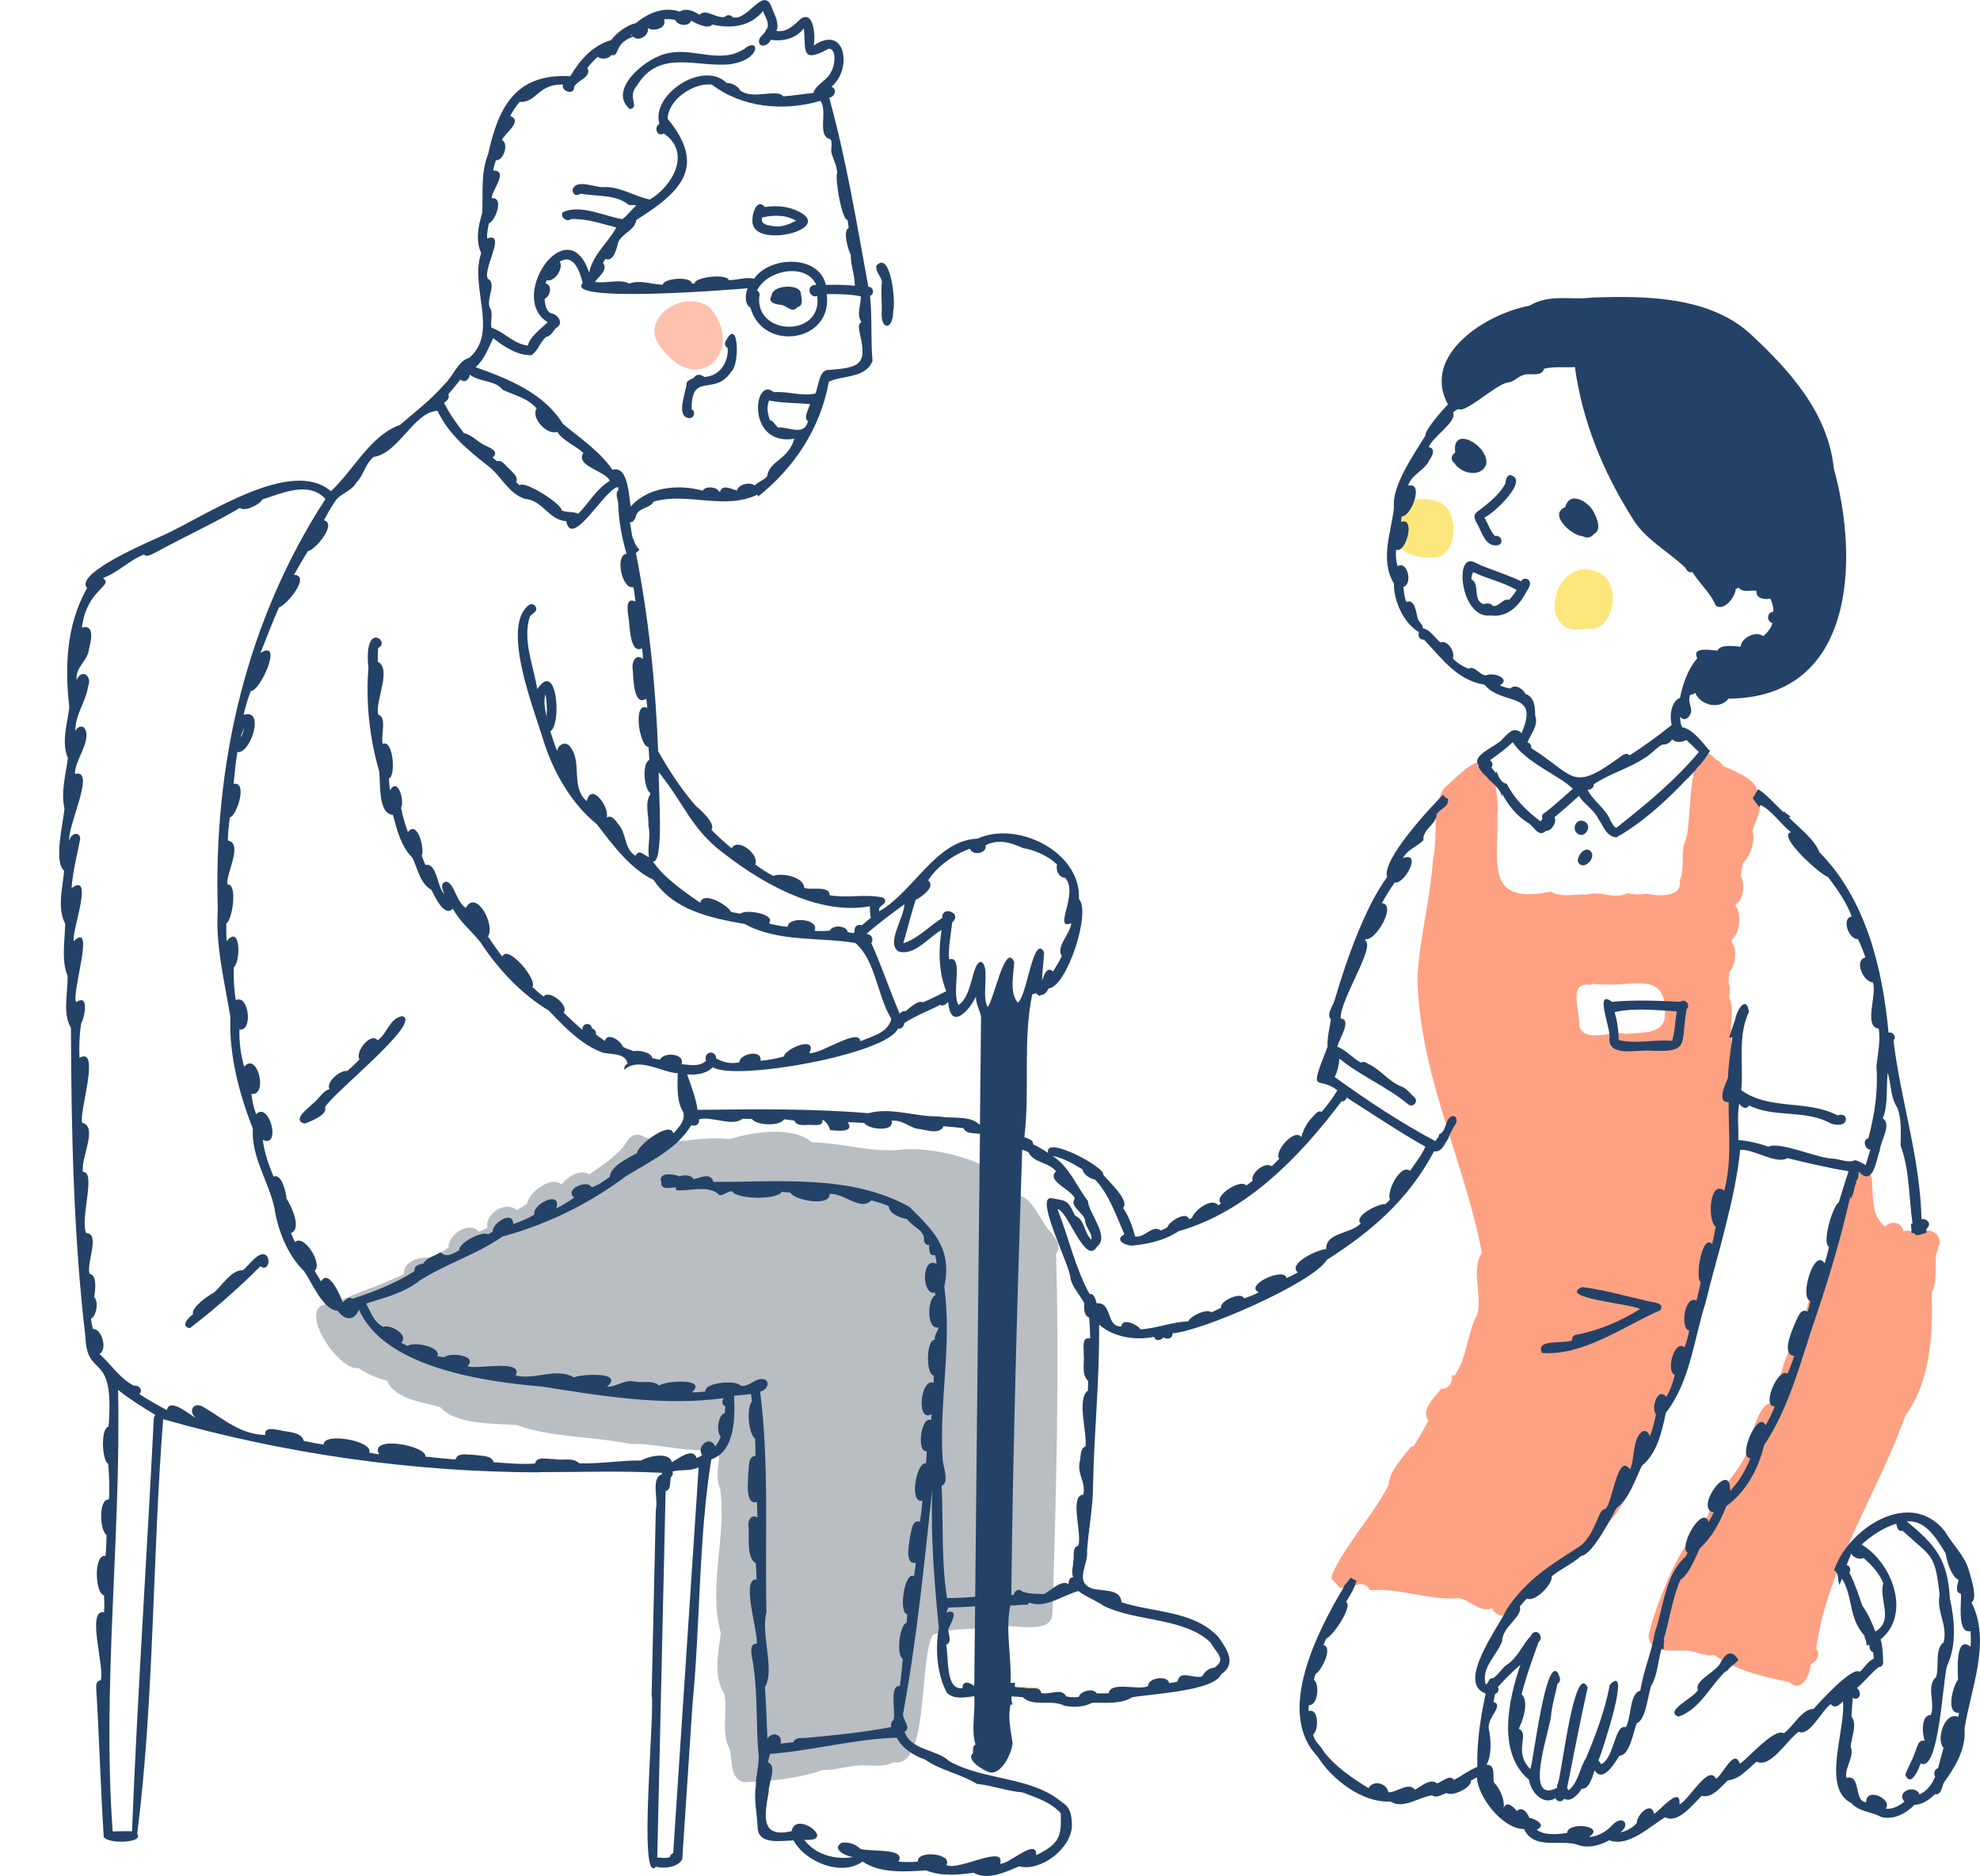 <?xml version="1.0" encoding="UTF-8"?>
<svg id="_レイヤー_2" data-name="レイヤー_2" xmlns="http://www.w3.org/2000/svg" xmlns:xlink="http://www.w3.org/1999/xlink" viewBox="0 0 400 379.03">
  <defs>
    <style>
      .cls-1 {
        fill: none;
      }

      .cls-2 {
        fill: #b9bec2;
      }

      .cls-3 {
        fill: url(#_6_dpi_40_5);
      }

      .cls-4 {
        fill: #fff;
      }

      .cls-5 {
        fill: #fec1ae;
      }

      .cls-6 {
        fill: #fde67c;
      }

      .cls-7 {
        fill: #244267;
      }

      .cls-8 {
        fill: #fea182;
      }
    </style>
    <pattern id="_6_dpi_40_5" data-name="6 dpi 40% 5" x="0" y="0" width="48" height="48" patternTransform="translate(483.09 -4251.54) scale(.12)" patternUnits="userSpaceOnUse" viewBox="0 0 48 48">
      <g>
        <rect class="cls-1" x="0" y="0" width="48" height="48"/>
        <g>
          <path class="cls-2" d="M23.24,52.74c3.24.5,6-2.25,5.5-5.5-.31-2.02-1.96-3.68-3.98-3.99-3.24-.5-6,2.26-5.5,5.5.31,2.02,1.96,3.67,3.98,3.98Z"/>
          <path class="cls-2" d="M47.24,52.74c3.24.5,6-2.25,5.5-5.5-.31-2.02-1.96-3.68-3.98-3.99-3.24-.5-6,2.26-5.5,5.5.31,2.02,1.96,3.67,3.98,3.98Z"/>
          <path class="cls-2" d="M23.24,28.74c3.24.5,6-2.25,5.5-5.5-.31-2.02-1.96-3.67-3.98-3.99-3.24-.5-6,2.26-5.5,5.5.31,2.02,1.96,3.67,3.98,3.98Z"/>
          <path class="cls-2" d="M47.24,28.74c3.24.5,6-2.25,5.5-5.5-.31-2.02-1.96-3.67-3.98-3.99-3.24-.5-6,2.26-5.5,5.5.31,2.02,1.96,3.67,3.98,3.98Z"/>
          <path class="cls-2" d="M35.24,40.74c3.24.5,6-2.25,5.5-5.5-.31-2.02-1.96-3.68-3.98-3.99-3.24-.5-6,2.26-5.5,5.5.31,2.02,1.96,3.67,3.98,3.98Z"/>
          <path class="cls-2" d="M11.24,40.74c3.24.5,6-2.25,5.5-5.5-.31-2.02-1.96-3.68-3.98-3.99-3.24-.5-6,2.26-5.5,5.5.31,2.02,1.96,3.67,3.98,3.98Z"/>
          <path class="cls-2" d="M35.24,16.74c3.24.5,6-2.25,5.5-5.5-.31-2.02-1.96-3.67-3.98-3.99-3.24-.5-6,2.26-5.5,5.5.31,2.02,1.96,3.67,3.98,3.98Z"/>
          <path class="cls-2" d="M11.24,16.74c3.24.5,6-2.25,5.5-5.5-.31-2.02-1.96-3.67-3.98-3.99-3.24-.5-6,2.26-5.5,5.5.31,2.02,1.96,3.67,3.98,3.98Z"/>
        </g>
        <g>
          <path class="cls-2" d="M-.76,52.74c3.24.5,6-2.25,5.5-5.5-.31-2.02-1.96-3.68-3.98-3.99-3.24-.5-6,2.26-5.5,5.5.31,2.02,1.96,3.67,3.98,3.98Z"/>
          <path class="cls-2" d="M-.76,28.74c3.24.5,6-2.25,5.5-5.5-.31-2.02-1.96-3.67-3.98-3.99-3.24-.5-6,2.26-5.5,5.5.31,2.02,1.96,3.67,3.98,3.98Z"/>
        </g>
        <g>
          <path class="cls-2" d="M23.24,4.74c3.24.5,6-2.26,5.5-5.5-.31-2.02-1.96-3.68-3.98-3.99-3.24-.5-6,2.26-5.5,5.5.31,2.02,1.96,3.67,3.98,3.98Z"/>
          <path class="cls-2" d="M47.24,4.74c3.24.5,6-2.26,5.5-5.5-.31-2.02-1.96-3.68-3.98-3.99-3.24-.5-6,2.26-5.5,5.5.31,2.02,1.96,3.67,3.98,3.98Z"/>
        </g>
        <path class="cls-2" d="M-.76,4.74c3.24.5,6-2.26,5.5-5.5-.31-2.02-1.96-3.68-3.98-3.99-3.24-.5-6,2.26-5.5,5.5.31,2.02,1.96,3.67,3.98,3.98Z"/>
      </g>
    </pattern>
  </defs>
  <g id="_レイヤー_1-2" data-name="レイヤー_1">
    <g>
      <g>
        <path class="cls-4" d="M398.29,323.85c1.37-.81-.24-5.31-.55-6.54-.9-3.02-3.29-5.14-4.84-7.82-5.6-7.12-14.83-3.16-19.7,3.03,3.91-9,8.64-17.76,11.7-26.48,0,0,0,0,0,0,0,0,0,0,0,0,0,0,0,0,0,0,5.11-6.88,5.62-16.53,5.33-24.81,1.28-2.4.49-5.5.99-8.16.19-.22.29-.46.34-.73.03-.15.04-.31.03-.47,0,0,0,0,0,0,0,0,0,0,0,0,.7-1.06-.01-2.56-1.14-3.01h0c-.38-.22-.86-.27-1.3-.2,0-.08,0-.17,0-.28,1.29-.95,0-2.19-.99-1.93-.26-12.34-4.2-24-5.66-36.1.74-.84-.19-1.81-1-1.62-1.19-12.93-4.55-26.83-13.87-36.35-1.12-2.97-4.14-4.96-6.26-7.25.14,0,.27-.04.38-.1-.44-.4-.96-.6-1.33-1.11-.02.08-.04.17-.04.26-1.73-1.55-3.29-3.46-5.2-4.71-.06.09-.11.18-.16.27-.6-2.57-4.72-3.92-6.91-5-.37-.63-.87-1.02-1.42-1.22-.58-.66-1.08-1.07-1.54-1.28.13-.21.26-.41.38-.62-.09-.02-.17-.04-.26-.05-1.22-1.5-3.41-4.32-5.4-4.62-.39-.59-.42-1.49-.42-2.15.98,1.32,2.29-.19,2.23-1.37-.15-1.08-.67-1.93-.2-3.05.42,0,.76-.15,1.01-.4,1.05,2.6,4.94,3.45,6.74,1.19,25.43-.16,26.43-27.81,21.26-46.5-1.16-11.36-9.13-20.04-17.05-27.37-8.41-7.46-21.07-7.53-31.73-7.17-4.34.56-8.69-.8-12.73,1.66-8.58,1.53-21.9,9.86-16.45,19.93-2.49,2.62-4.79,5.63-4.5,6.23-2.28,3.74-6.9,10.23-6.39,14.56-.55,5.09-2.9,10.52-.05,15.34-.1,3.61,2.06,8.19,5.05,9.87-.23.7.03,1.6,1.04,1.54,3.64,3.82,6.58,8.15,12.22,9.1,3.62,4.4,11.23,1.07,7.48,9.78-1.58-1.38-2.49-.14-3.7,1.01-.93,1.45-5.73,3.08-5.24,4.98-2.25.6-4.72,3.57-6.61,5.04-.49.65-.84,1.39-1.09,2.19-3.4,3.51-11.55,12.63-10.51,15.78-1.47,2.1-2.72,4.23-3.83,6.57-2.89,6.02-4.94,12.16-6.81,18.44-.33,1.07-1.69,2.8-.72,3.78-.26,1.82-.79,3.7-.68,5.53-4.01,10.24-1.91,5.6,1.97,8.81-.88,1.55-2,2.96-3.14,4.32-.72-.3-1.24.4-1.67.87-1.25,1.19-2.07,2.77-2.47,4.28-1.27-1.95-5.58,2.85-4.45,4.35-.48.54-1,1.04-1.53,1.52-1.28-1.03-4.34,1.38-3.85,2.92-.42.35-.86.66-1.3.97-.97-1.49-6.8,2.16-5.07,3.62-.2.13-.39.26-.59.39-1.18-1.75-4.91,1.03-5.28,2.55-.2.08-.4.17-.61.23-.53-1.76-4.16.57-4.36,1.65-.44.25-.89.49-1.37.64-1.69-1.29-3.26,1.64-5.17,1.19-.52-2.04-1.26-4.05-2.42-5.76,1.45-1.45-3.03-5.44-4-6.69.5-1.51-12.1-8.18-11.14-4.39-.96-.67-1.96-1.25-3.03-1.76.04-.95-1.09-1.14-1.77-1.44,1.15-9.54-.35-19.5,1.6-28.9.25.03.51-.05.7-.2.26.25.5.34.73.62.17-.37.69-.16.99-.45.43-.26.66-.67.88-1.12,3.62-.21,8.65-15.4,6.13-18.08.44-9.57-12.53-15.88-20.52-12.17-8.24.21-12.96,10.76-19.8,14.65-.53-1.22,2.12-1.4.81-2.73-3.52-.85-7.27.15-10.84-.5-.03-2.09-3.87-.91-5.17-1.51.02-2.2-4.6-3.1-6.22-2.39-1.29-.66-2.51-1.46-3.67-2.33.97-1.91-3.51-5.54-4.75-3.26-1.43-1.16-2.79-2.41-4.09-3.71.92-1.34-2.28-4.11-3.26-4.97-2.94-3.4-5.43-7.25-7.5-10.94-.52-13.5-1.89-26.81-4.49-40.06.27-.18.52-.41.72-.64-.59-.57-.99-1.33-1.22-2.14-.01.01-.02.03-.04.05-.44-1.13-.39-2.46-.71-3.47.79.12,1.18-.84,1.33-1.52.73-1.51,2.72-1.25,3.5-2.65,6.76-1.97,14.27,1.81,21-1.42.03.14.04.29.05.42,7.39-5.8,12.71-13.99,14.34-23.23,2.63-1.29,7.5-.66,8.82-4.19-.38-4.38-.03-8.78-.5-13.16.96-.26.71-1.91-.33-1.8-2.38-12.99-4.41-25.47-7.91-38.23,1.16-.2,1.66-1.72.46-2.23,4.22-3.46,2.95-12.75-3.61-8.3.38-1.51.14-7.23-2.58-5.43-1.43,1.31-2.78,2.81-4.93,2.46.64-1.54-.37-3.21-.92-4.65-1.64-4.75-4.91,2.86-7.94,1.88-.36-.5-1.16-.55-1.55-.07-1.71.46-3.86-1.8-5.12-.42-1.2-.73-2.65-1.45-4-.64-3.24-1.07-6.4.27-8.89,2.35-1.31.19-3.77,1.71-4.95,3.39-3.79,1.12-6.32,4.01-8.28,7.31-11.02-.62-14.52,6.19-16.6,15.74-1.54,3.83-.99,7.87-1.19,11.89-.8,2.61-1.4,5.53-.21,8.11-2.38,6.83,3.58,15.96-2.38,21.14-2.33.61-3.3,3.81-5.06,5.38-2.64,3.06-5.9,5.56-8.97,8.19-6.04,2.16-9.33,9.13-13.95,13.39-8.1-6.96-25.5,5.14-33.76,8.86-1.92.91-18.29,7.68-15.49,10.7-2.11,3.72-3.21,7.66-3.7,11.61-4.87,2.32-10.33,11.6-10.56,15.42-.42,4.53-.86,8.92-1.23,13.49-.47,5.6-2.87,11.9-.55,17.26.08,4.58-3.93,17.75.6,19.95-.61,6.83,1.64,13.46,1.29,20.17.09,3.91-1.09,12.32,1.51,15.33-.57,7.35,2.08,14.22,2.68,21.39,1.51,13.57,2.62,30.65,13.31,40.09.17,1.11.49,2.03.93,2.27.19,2.39.31,4.79.16,7.18-2.16-.23-1.91,6.3-.5,7.15-.02,1.42-.05,2.83-.21,4.25-2.41-.48-2.17,7.55-.28,7.98.03,1.13.07,2.26.01,3.4-3.7-.68.19,11.21-.7,13.74-.93.08-.97,1.12-.89,1.85.6,9.75.85,19.63,1.49,29.46-.43,1.79,8.3,1.79,6.78-.29,2.95-23.21,3.1-47.89,4.46-71.93,10.4,2.46,21.29,2.9,31.77,4.89,16.54,3.45,33.69,4.02,50.56,5.42,5.92.42,11.96.42,17.89-.2-.26,11.26-.51,22.53-.77,33.79.72,3.21-2.81,38.78.88,34.73,1.61.46,4.55.12,5.31-1.53.68-10.39,1.38-20.78,2.06-31.17,1.2-12.27,1.3-25.13,2.36-37.48,1.19-.28,2.37-.6,3.54-.94-.12,8.01-2.29,16.19-.15,23.95-.53,3.69-1.57,8.8.7,12.22.71,3.48-.71,8.23,1.09,11.13.57,2.27-.05,6.16,2.93,6.72.79-.03,1.58-.07,2.38-.11-.02.3-.04.58-.02.82-.46,2.87.27,5.64.36,8.58.25,3.47,4.85,2.51,7.26,2.49,2.36,4.37,9.74,7.35,13.93,4.26,3.58,2.43,8.66,2.06,12.83,1.78,3.04,1.24,6.44.92,9.62.49,2.88,1.61,6.4-.15,9.18-1.3,4.38,1.12,10.53-3.59,10.67-8.19-.02-1.81-.22-3.74-1.92-4.69-6.31-5.38-15.67-4.36-22.89-8.38-1.72-1.69-4.81-2.04-6.96-3.44,2.15-6.29,1.66-18.64,3.67-22.07.35-.13.7-.25,1.05-.35-.54,3.96-.04,8.7,1.81,12.07,1.1,1.02,2.58,1.02,3.97.86.26.06.53.11.79.16.24-.14.49-.25.74-.35.26,3.16-.68,6.81.27,9.75-.71.3-.45,1.18-.55,1.79-1.53,1.29,2.34,3.62,3.46,3.84,2.37.46,4.45-3.95,4.57-5.94-.37-2.64-1.01-5.1-.4-7.78.13.02.27.03.4.04-.21-.53-.25-1.1-.2-1.67.75.03,1.5.13,2.24.15,2.16,2.09,5.75.37,8.42,1.73,1.84.37,3.91.31,5.6-.58,2.71-.11,5.71.37,8.1-1.12,3.82-.69,16.57-1.25,17.97-4.63,3.24-2.21,1.14-5.12-.52-7.51-4.97-5.39-12.91-4.91-19.6-7.05-.28-3.45-5.38-1.71-7.03-3.4.02.02.04.03.06.05-2.01-1.42.27-4.74,0-6.89.28-4.49,1.22-8.89,1.22-13.41.22-11.43,1.32-20.71,1.22-32.47,2.92,2.6,7.37,3.26,11.11,2.48.31.99,1.33.73,1.9.12.74.52,1.96.19,1.82-.84,5.57-.27,28.37-10.13,31.18-14.83,9.12-5.82,16.44-12.12,21.66-21.94,1.54.26,2.11-1.47,2.82-2.51,0,.02.01.03.02.05.08-.24.17-.48.27-.71,2.45,7.85,5.02,15.67,6.56,23.7-2.26,3.56.09,8.41-.91,12.45-2.1,3.75-1.99,8.69-4.6,12.36-.2-.03-.38-.04-.56-.02.24,1.34-.69,2.86-2.16,2.7-1.26,1.71-4.21,4.24-2.56,6.4-.95,1.79-1.94,3.55-3.02,5.26-.2,0-.38.04-.55.09-1.75,2.38-4.2,4.55-4.49,7.69-3.29,6.46-8.61,11.76-11.49,18.24h0c.02.23,0,.47-.07.68.53.58,1.12,1.13,1.58,1.76.27.12.54.17.82.19-5.31,8.93-13.71,25.26-5.21,34.04,2.8,4.56,9.06,9.46,14.72,9.1,2.5,1.68,5.77-.91,8.43-1.24.88.68,2.03-.21,2.93-.47,1.09.8,5.06-1.04,4.91-2.49.39-.21.79-.45,1.2-.68.22,4.05,5.22,10.43,9.52,10.46,1.99,4.22,7.23,2.12,10.53,3.08,2.2.93,4.7.28,6.7-.82,3.85,1.48,8.15-2.79,11.3-4.66,2.52,1.44,5.73-2.7,7.34-4.31,2.14.56,3.92-1.85,5.33-3.14,2.36-.2,4.06-2.35,5.79-3.78,2.84,1.43,6.24-4.53,8.53-6.04,2.13,1.07,4.69-4.4,6.46-5.58.78,1,1.67.27,2.45-.56.62,5.67-4.44,17.53,1.7,20.56,1.57,1.79,4.07,1.7,6.01,2.8,2.51.68,5.03-.7,6.75-2.45,1.62-.05,3.04-1.05,4.14-2.16,1.24.26,1.38-1.37,1.71-2.21,2.28-3.15,4.61-6.86,4.25-10.98,1.28-8.28,5.43-17.46,1.42-25.55ZM197.97,227.16c-.07,0-.14-.01-.21-.02-1.86-1.85-5.64-1.07-8.15-1.59-4.76.11-9.5-1.91-14.21-.64-11.42-.97-22.97-.81-34.47-.68-.37-2.46-1.32-4.85-2.11-7.16,1.84.14,3.84-.09,5.19-1.45,4.32,2.86,35.29-2.61,37.39-7.82.65.2,1.24-.44,1.28-1.09,1.84-1.29,5.17-2.59,7.22-3.69.64.33,1.17-.1,1.65-.58.49,5.84,4.17,1.9,5.63-1.1-.12,1.26.77,2.8,1.01,4-.08,7.27-.15,14.54-.22,21.81ZM290.15,164.65s0,0-.01,0c0,0,.01-.02.01-.02,0,0,0,.02,0,.03Z"/>
        <path class="cls-4" d="M178.14,62.69c-.41,4.08,2.27,4.23,2.31.16.55-1.76-.52-12.36-3.39-9.19-.29,1.15.89,2.1,1.1,3.2-.2,1.92-.01,3.9-.02,5.84Z"/>
      </g>
      <g>
        <path class="cls-3" d="M4.96,232.01c-.57,7.35,2.08,14.22,2.68,21.39,1.69,15.16,2.87,34.68,17.44,43.07,12.46,4.41,25.98,4.51,38.88,6.96,16.54,3.45,33.69,4.02,50.56,5.42,10.9.77,22.17.13,32.51-3.16,3.81-3.53,1.85-9.05-.12-12.93-.86-2.69-1.17-6.48-4.21-7.88-3.79-1.5-7.15-3.22-11.44-2.32-5.78.71-11.32-.87-16.82-2.36-11.87-2.5-22.93-7.97-33.83-13.13-11.02-5.91-14.03-19.69-16.31-31.11,2.06-1.77.37-12.24-2.64-12.27-.14-.71-.27-1.42-.41-2.14,2.15-2.27,1.15-10.42-2.11-11.17-.12-1.99-.15-3.99-.17-5.98,1.59-2.4,2.92-10.04-1.8-9.33-.03-1.1-.07-1.75-.03-2.96,3.36-1.59,4.75-12.43-.91-11.05.08-.91.26-1.8.41-2.71,2.05-1.89,4.79-9.94.73-10.79-.25-5.09,3.63-10.53,1.83-15.33,1.03-4.62,2.27-9.21,3.61-13.75,1.46-2.5,6.38-10.88.87-11.19,1.33-3.69,2.58-7.5,4.4-10.99,1.59.59,3.35-1.47,2.46-3.02,3.58-1.2.41-5.85-2.44-4.1-4.55-3.64-12.98-.06-16.65,3.71-13,1.49-23.11,11.15-34.27,17.16-5.29-2.02-13.53,11.03-13.82,15.74-.42,4.53-.86,8.92-1.23,13.49-.47,5.6-2.87,11.9-.55,17.26.08,4.58-3.93,17.75.6,19.95-.61,6.83,1.64,13.46,1.29,20.17.09,3.91-1.09,12.32,1.51,15.33Z"/>
        <path class="cls-6" d="M209.62,341.25c-4.06,3.1-9.55-.48-13.55,1.82-.32-.06-.63-.12-.95-.2,3.93-3.33,10.54-1.91,15.45-1.94-.32.1-.63.21-.95.32Z"/>
        <path class="cls-8" d="M336.94,284.03c4.1-13.89,10.63-27.23,12.5-41.7.48-.68.61-1.67.58-2.55,1.67-2.96-.02-7.03.23-10.37,1.12-6.67-.59-13.2-.49-19.92-.28-2.64.66-5.53-.43-8,.1-.96.36-2.03-.14-2.94.05-.73.11-1.47.19-2.2,1.25-1.07,1.6-4.66.46-6.03.02-.21.05-.41.07-.62,1.54-.85,1.97-5.22.72-6.63.01-.11.03-.22.04-.32,1.53-.98,1.95-4.11,1-5.72.1-.93.29-1.86.52-2.77,1.33-1.04,2.5-4.47,1.86-6.48.5-2.02,2.4-4.49.87-6.46,1.11-3.64-4.23-5.32-6.84-6.6-.37-.63-.87-1.02-1.42-1.22-6.03-6.93-4.75,13.26-6.13,16.2-1.15,2.5-.02,5.55-1.19,8.22.57,3.51-4.52,3.17-6.77,2.64-1.27.27-2.57.16-3.83-.08-2.7,1.31-5.42-.58-8.2.27-2.27-.2-5.14.72-7.19-.61-13.61,2.82-10.55-6.03-10.86-15.55,0,.03,0,.05-.01.08.51-2.72-.64-5.47-.34-8.06-2.68-6.16-7.25.15-10.31,2.53-2.71,3.62-1.25,9.96-2.33,14.43-.52,7.98-2.7,15.79-3.14,23.77.25,19.51,9.44,37.05,13.01,55.76-2.26,3.56.09,8.41-.91,12.45-2.1,3.75-1.99,8.69-4.6,12.36-.2-.03-.38-.04-.56-.02.24,1.34-.69,2.86-2.16,2.7-1.26,1.71-4.21,4.24-2.56,6.4-.95,1.79-1.94,3.55-3.02,5.26-.2,0-.38.04-.55.09-1.75,2.38-4.2,4.55-4.49,7.69-3.29,6.46-8.61,11.76-11.49,18.24h0c.02.23,0,.47-.07.68.53.58,1.12,1.13,1.58,1.76.83.36,1.7.12,2.59.15,1.02-1.19,2.99-1.05,3.63.45,6.06-.55,11.84,2.1,17.95,1.6,2.4.39,4.17,2.95,6.77,2.04.32,1.08,1.54,1.65,2.59,1.38,2.55.14,4.43-4.54,6.67-5.73,1.99-.91,3-3,4.61-4.38,2.29-2.2,5.37-4.23,7.45-6.77,5.94-3.87,8.07-13.24,11.04-19.51,2.05-1.18,2.27-3.89,3.08-5.91ZM328.33,208.86c-2.9-.67-8.02,2-9.32-1.54.35-2.6-2.46-9.01,2.17-8.33.55-.26,1.12-.25,1.69-.09-.03-.01-.07-.02-.11-.03.51.14,1.03-.08,1.56.09-.09-.02-.19-.04-.28-.05,6.16.37,12.89-2.82,12.29,6.47,0,0,0,0,0,0-.28,3.75-5.24,3.21-8,3.5Z"/>
        <path class="cls-8" d="M346.26,334.34c4.24,3.13,10.13,4.5,15.19,5.51,2.63,2.31,4.09-1.44,4.42-3.66h0s0,0,0,0c1.24-.43,1.94-2.01,1.04-3.1,2.23-16.53,12.67-31.84,17.99-47.05h0s0,0,0,0c0,0,0,0,0,0t0,0c5.11-6.88,5.62-16.53,5.33-24.81,1.28-2.4.49-5.5.99-8.16.19-.22.29-.46.34-.73.03-.15.04-.31.03-.47,0,0,0,0,0,0,0,0,0,0,0,0,.7-1.06-.01-2.56-1.14-3.01h0c-.45-.26-1.02-.3-1.5-.16-.3.08-.54.23-.73.42h0s0,0,0,0h0c-1.3,0-2.36-.77-3.73-.34-.2-1.82-2.5-2.34-3.61-.91-2.88-2.12-2.45-6.11-2.71-9.29,0-2.63-2.73-3.78-4.13-1.16-.89,2.06-1.63,4.3-1.91,6.52-1.25,3.86-2.06,7.85-3.23,11.74-3.84,3.73-3.51,10.33-6.03,15.22-3.01,3.27-3.06,8.59-5,12.57-2.77.12-3.97,6.9-4.69,9.23-1.68,5.02-6.6,8.56-8.14,13.45-.85,1.53-1.62,3.1-2.41,4.67-2.96-.5-9.31,16.89-9.59,19.75.28,3.8,4.99,2.75,7.77,2.95,1.86.06,3.57,1.24,5.46.84Z"/>
        <path class="cls-5" d="M143.69,62.47c-4.92-4.74-15.24,1.9-10.08,7.83,7.29,9.99,16.89.76,10.08-7.83Z"/>
        <path class="cls-6" d="M292.01,102.28c-2.49-2.17-9.21-2.26-9.22,2.01-3.27,5.89,1.35,8.53,6.82,8.43,4.51-.19,5.12-7.87,2.4-10.44Z"/>
        <path class="cls-6" d="M322.57,115.5c-9.08-3.4-12.5,13.77-2.15,11.51,0,0,0,0,0,0,5.95,1.06,7.41-9.78,2.14-11.51Z"/>
        <path class="cls-2" d="M166.33,357.59c2.91.12,5.61-1.09,8.48-.89,1.9.06,3.97.26,5.7-.65,7.22,1.53,5.11-20.91,7.93-25.73,4.52-1.73,9.4-.9,14.07-1.7,2.9-.38,9.8,1.61,10.11-2.5.75-24.29,1.42-48.43.73-72.76,1.63-2.26-1.36-4.3-2.4-6.13-1.42-2.11-3.03-5.88-5.92-5.79-2.22-6.61-15.82-9.61-22.09-9.25-6.41.91-12.54-1.29-18.91-1.39-3.99-3.41-11.97-2.05-16.66-.65-3.75-.48-7.5.21-11.24.54-1.18-1.35-3.48-.26-5.03-.69-.94-.09-1.65-.95-2.66-.7-1.43.15-1.84,1.67-2.68,2.59-1.87,2.18-4.4,3.73-6.71,5.41-1.9-1.29-4.38.57-5.63,2.02-2.04-1.92-6.67,1.66-6.96,3.93-.68.44-1.36.85-2.06,1.25-2.24-1.95-6.46.66-5.95,3.53-.55.31-1.1.62-1.69.86-1.9-2.32-6.27.53-6.14,3.14-1.12.82-2.29,1.62-3.57,2.17-1.91-.52-5.81.73-5.43,3.21-4.7,2.32-9.82,3.79-14.49,6.08-8.16-.76,1,13.66,5.28,12.92,1.76,1.23,3.77,2.04,5.84,2.58,1.42,3.74,7.31,4.3,10.72,5.34,3.13,3.58,10.86,3.25,15.35,3.58,7.16,2.61,15.37,2.26,22.92,3.82,6-.15,12.19,2.16,18.05.84.18,2.68-.94,5.75.2,8.22,1.34,9.64-2.48,19.74.14,29.22-.53,3.69-1.57,8.8.7,12.22.71,3.48-.71,8.23,1.09,11.13.57,2.27-.05,6.16,2.93,6.72,5.33-.19,10.93-.71,15.98-2.49Z"/>
        <g>
          <path class="cls-7" d="M320.04,165.96c-1.65-.77-2.68,1.64-1.26,2.55,1.5.92,3.04-1.77,1.26-2.55Z"/>
          <path class="cls-7" d="M318.77,174.08c.86,2.01,3.57-.41,2.75-1.86-1.07-1.6-2.95.57-2.75,1.86Z"/>
          <path class="cls-7" d="M293.78,93.51c1.25,2.16,5.36,3.11,6.44.39.85-3.71-7.09-8.31-6.23-2.45-.8.39-1.02,1.55-.21,2.06Z"/>
          <path class="cls-7" d="M319.72,108.34c.9.48,1.73.3,2.28-.43,1.65-.88.61-3.19-.03-4.46-1.05-2.09-4.87-4.41-5.76-.98-3.46,1.39,1.2,5.74,3.51,5.87Z"/>
          <path class="cls-7" d="M298.23,103.58c-.62.61-.29,1.42.08,2.06,1.04,1.68,1.59,4.68,4.02,4.56,1.56-.09,1.16-2.15-.33-1.92-.96-.98-1.41-2.52-2.11-3.72,1.8-.7,9.34-7.79,5.13-8.59-.68.22-.87,1.1-.91,1.73-1.37,2.53-3.72,4.16-5.89,5.87Z"/>
          <path class="cls-7" d="M299.83,114.48c-.54-.16-1.15-.51-1.76-.78h0c-4.48-2.56-3.04,11.51,3.08,10.65,3.13.46,5.52-1.68,6.96-4.34.44-.82,1.53-2.02.65-2.87-.47-.41-1.21-.23-1.47.29-2.37-1.11-4.96-1.97-7.47-2.95ZM306.39,119.22c-.44.7-.95,1.36-1.5,1.97-1.32-.36-1.98,1.45-3.29,1.24-.41-.61-1.26-.59-1.88-.35-2.33-.8-.64-4.12-2.48-5.05.02-.41.09-.84.24-1.22.07-.04.14-.11.21-.19,2.83,1.35,6.03,2.01,8.71,3.59Z"/>
          <path class="cls-7" d="M311.49,273.36c8.39.64,16.52-5.4,24-8.68.66-1.48-1.29-1.52-2.24-1.71-4.5-1.02-9.13-2.35-13.61-2.93-5.27,2.23,10.3,3.42,11.67,4.46-3.92,2.41-8.21,4.31-12.76,5.15-.58,0-1.05.56-.93,1.13-1.62.87-7.46-.42-6.12,2.57Z"/>
          <path class="cls-7" d="M333.12,212.27c8.54.43,6.3-1.2,7.61-8.35.91-.85-.31-2.28-1.29-1.51-4.56-.22-9.19-.43-13.78,0-3.8-2.78.04,5.96-.54,7.56-.02,3.57,5.61,2.14,8,2.3ZM327.02,210.15c-.03-1.91-.28-3.83-.85-5.66,3.98-.89,8.44-.38,12.56-.15-.32,1.98-.34,4.03-.93,5.96-3.6-.33-7.23.69-10.79-.16Z"/>
          <path class="cls-7" d="M66.51,220.1c-1.39.36-2.14,2.07-3.33,2.88-.87.98-4.29,3.23-1.68,4.05,1.05-.35,4.86-1.85,4.14-3.29,1.51-2.84,19.92-17.33,15.61-18.43-2.6.45-3.04,3.61-4.97,4.88-1.39-1.77-4.64,2.45-3.65,3.84-.79.83-1.6,1.63-2.49,2.36-1.33-.28-4.33,2.2-3.59,3.65-.02.02-.04.04-.05.05Z"/>
          <path class="cls-7" d="M157.94,61.61c1,.22,2.22,1.73,3.13.46,1.41-.26.79-2.02.67-3.02-.45-1.72-5.78-1.47-5.86.67-.9,1.46.88,1.8,2.06,1.89Z"/>
          <path class="cls-7" d="M161.34,42.73c-2.1-1.07-4.51-1.24-6.81-.9-1.84-2.17-2.93,2.29-2.4,3.64,1.32,4.54,16.28.76,9.21-2.74ZM156.88,45.77c-1.1-.15-3.41-.22-2.9-1.82,2.22-.54,4.72-.6,6.85.65-1.24.6-2.54,1.2-3.94,1.16Z"/>
          <path class="cls-7" d="M178.14,62.69c-.41,4.08,2.27,4.23,2.31.16.55-1.76-.52-12.36-3.39-9.19-.29,1.15.89,2.1,1.1,3.2-.2,1.92-.01,3.9-.02,5.84Z"/>
          <path class="cls-7" d="M127.25,22.05c2.13-.46-.71-2.33,1.46-4.79,4.48-7.42,12.1-3.59,18.78-4.28,6.52-.95,5.97-5.7,2.81-3.06-4.73,3.05-10.06-.26-15.13.79-4.31.58-12.65,7.38-7.92,11.34Z"/>
          <path class="cls-7" d="M139.08,84.46c1.01.26,1.64-1.26.64-1.78-.04-7.76,4.59-2.41,8.05-7.63,1.72-1.48,1.46-11.31-1.2-6.06.01-.02.02-.04.03-.05-.28.46-.12,1.12.4,1.35.26,2.89-1.67,5.78-4.73,5.87-.67-.58-1.61-.64-2.12.19-.49.27-1.12.43-1.42.94-.04,1.76-2.3,6.72.35,7.17Z"/>
          <path class="cls-7" d="M53.65,253.54c-1.46-.82-3.47,2.27-4.58,3.1-2.35-.07-4.16,3.06-5.87,4.55-1.05.45-4.72,3.09-4.2,4.35-.91.65-2.66,2.39-.66,2.82,4.93-3.78,9.76-8,14.28-12.52,1.51,1.22,2.2-1.54,1.02-2.29Z"/>
          <path class="cls-7" d="M109,297.44c8.3,0,16.58-.29,24.76.14-.02.11-.05.23-.06.34-2.24.55-.68,5.19-1.21,7.08-.28,12.48-.57,24.96-.85,37.43.72,3.21-2.81,38.78.88,34.73,1.61.46,4.55.12,5.31-1.53.68-10.39,1.38-20.78,2.06-31.17,1.59-16.36,1.24-33.76,3.81-49.61,4.85-1.61,4.81-8.6,4.59-12.84,1.15-.12,2.24-.17,3.43-.38.06.5.12,1,.18,1.5-1.1,1.28-.75,6.48.64,7.56.05,1.16.1,2.31.09,3.46-1.62.11-1.24,2.32-1.47,3.47.03,1.4-.75,6.64,1.76,5.83.05,1.06.07,2.1.09,3.17-1.3-.83-2.03.77-1.79,1.88.18,1.89-.47,6.39,1.47,7.32.06,1.1.12,2.2.15,3.31-3.27-.34.39,10.67.03,12.99-1.99-.17-.67,3.5-.65,4.67.86,5.66.51,12.08.99,17.32.3,2.14-.6,5.07-.51,6.68-.46,2.87.27,5.64.36,8.58.25,3.47,4.85,2.51,7.26,2.49,2.36,4.37,9.74,7.35,13.93,4.26,3.58,2.43,8.66,2.06,12.83,1.78,3.04,1.24,6.44.92,9.62.49,2.88,1.61,6.4-.15,9.18-1.3,4.38,1.12,10.53-3.59,10.67-8.19-.02-1.81-.22-3.74-1.92-4.69-6.31-5.38-15.67-4.36-22.89-8.38-2.43-2.39-7.63-2.1-9-5.9,1.52-.86-.61-2.6-.27-3.86,2.76-14.88,4.23-30.1,5.87-45.17-.36,9.21.39,18.65,1.32,28.06-.78,4.14-.36,9.43,1.65,13.09,1.52,1.42,3.79.87,5.5.65.27,3.17-.68,6.83.27,9.77-.71.3-.45,1.18-.55,1.79-1.53,1.29,2.34,3.62,3.46,3.84,2.37.46,4.45-3.95,4.57-5.94-.37-2.64-1.01-5.1-.4-7.78.13.02.27.03.4.04-.21-.53-.25-1.1-.2-1.67.75.03,1.5.13,2.24.15,2.16,2.09,5.75.37,8.42,1.73,1.84.37,3.91.31,5.6-.58,2.71-.11,5.71.37,8.1-1.12,3.82-.69,16.57-1.25,17.97-4.63,3.24-2.21,1.14-5.12-.52-7.51-4.97-5.39-12.91-4.91-19.6-7.05-.28-3.45-5.38-1.71-7.03-3.4.02.02.04.03.06.05-2.01-1.42.27-4.74,0-6.89.28-4.49,1.22-8.89,1.22-13.41.22-11.43,1.32-20.71,1.22-32.47,2.92,2.6,7.37,3.26,11.11,2.48.31.99,1.33.73,1.9.12.74.52,1.96.19,1.82-.84,5.57-.28,28.37-10.13,31.18-14.83,9.12-5.82,16.44-12.12,21.66-21.94,1.54.26,2.11-1.47,2.82-2.51,0,.02.01.03.02.05.39-1.22,1.03-2.29,1.68-3.36.3-1.92-1.67-1.51-1.94.06.04-.07.07-.15.11-.22-.53.88-.57,2.17-1.69,2.55.09.46-.52.95-.72,1.39-6.97-3.7-13.87-8.27-20.35-12.96.55-1.06.85-2.47.95-3.71,4.33,3.52,9.55,5.62,13.85,9.19.92.85,2.21-.5,1.32-1.36-1-.86-1.56-1.9-2.94-2.32-2.46-1.09-3.98-3.38-6.54-4.52-.37-.31-.9-.48-1.33-.17-1.69-.91-3.03-2.6-4.81-3.24.52-1.71,3-5.55.7-5.67-.19-3.86,7.16-14.59,4.93-15.83.04-.08.08-.16.12-.24,1.99.47,6.36-6.99,3.28-7.26.77-1.44,1.66-2.83,2.58-4.17,2.07.4,5.58-6.42,1.68-4.94.98-1.84,2.72-2.17,4.13-3.6-.19-2.15,2.28-2.96,2.69-5.02-.04-.02-.08-.04-.12-.06.72-1.37,2.72-1.61,2.37-3.29-.38-.18-.74-.46-.98-.8-2.67,2.64-12.42,13.15-11.29,16.57-1.47,2.1-2.72,4.23-3.83,6.57-2.89,6.02-4.94,12.16-6.81,18.44-.33,1.07-1.69,2.8-.72,3.78-.26,1.82-.79,3.7-.68,5.53-4.01,10.24-1.91,5.6,1.97,8.81-.88,1.55-2,2.96-3.14,4.32-.72-.3-1.24.4-1.67.87-1.25,1.19-2.07,2.77-2.47,4.28-1.27-1.95-5.58,2.85-4.45,4.35-.48.54-1,1.04-1.53,1.52-1.28-1.03-4.34,1.38-3.85,2.92-.42.35-.86.66-1.3.97-.97-1.49-6.8,2.16-5.07,3.62-.2.13-.39.26-.59.39-1.18-1.75-4.91,1.03-5.28,2.55-.2.08-.4.17-.61.23-.53-1.76-4.16.57-4.36,1.65-.44.25-.89.49-1.37.64-1.69-1.29-3.26,1.64-5.17,1.19-.52-2.04-1.26-4.05-2.42-5.76,1.45-1.45-3.03-5.44-4-6.69.5-1.51-12.1-8.18-11.14-4.39-.96-.67-1.96-1.25-3.03-1.76.04-.95-1.09-1.14-1.77-1.44,1.15-9.54-.35-19.5,1.6-28.9.25.03.51-.05.7-.2.26.25.5.34.73.62.17-.37.69-.16.99-.45.43-.26.66-.67.88-1.12,3.62-.21,8.65-15.4,6.13-18.08.44-9.57-12.53-15.88-20.52-12.17-8.24.21-12.96,10.76-19.8,14.65-.53-1.22,2.12-1.4.81-2.73-3.52-.85-7.27.15-10.84-.5-.03-2.09-3.87-.91-5.17-1.51.02-2.2-4.6-3.1-6.22-2.39-1.29-.66-2.51-1.46-3.67-2.33.97-1.91-3.51-5.54-4.75-3.26-1.43-1.16-2.79-2.41-4.09-3.71.92-1.34-2.28-4.11-3.26-4.97-2.94-3.4-5.43-7.25-7.5-10.94-.52-13.5-1.89-26.81-4.49-40.06.27-.18.52-.41.72-.63-.59-.57-.99-1.33-1.22-2.14-.01.01-.02.03-.04.05-.44-1.13-.39-2.46-.71-3.47.79.12,1.18-.84,1.33-1.52.73-1.51,2.72-1.25,3.5-2.65,6.76-1.97,14.27,1.81,21-1.42.03.14.04.29.05.42,7.39-5.8,12.71-13.99,14.34-23.23,2.63-1.29,7.5-.66,8.82-4.19-.38-4.38-.03-8.78-.5-13.16.96-.26.71-1.91-.33-1.8-2.38-12.99-4.41-25.47-7.91-38.23,1.16-.2,1.66-1.72.46-2.23,4.22-3.46,2.95-12.75-3.61-8.3.39-1.51.14-7.23-2.58-5.43-1.43,1.31-2.78,2.81-4.93,2.46.64-1.54-.37-3.21-.92-4.65-1.64-4.75-4.91,2.86-7.94,1.88-.36-.5-1.16-.55-1.55-.07-1.71.46-3.86-1.8-5.12-.42-1.2-.73-2.65-1.45-4-.64-3.24-1.07-6.4.27-8.89,2.35-1.31.19-3.77,1.71-4.95,3.39-3.79,1.12-6.32,4.01-8.28,7.32-11.02-.62-14.52,6.19-16.6,15.74-1.54,3.83-.99,7.87-1.19,11.89-.8,2.61-1.4,5.53-.21,8.11-2.38,6.83,3.58,15.96-2.38,21.14-2.33.61-3.3,3.81-5.06,5.38-2.64,3.06-5.9,5.56-8.97,8.19-6.04,2.16-9.33,9.13-13.95,13.39-8.1-6.96-25.5,5.14-33.76,8.86-1.92.91-18.29,7.68-15.49,10.7-4.38,7.73-4.46,16.4-3.6,24.13-.41,3.32-1.65,7.03-.28,10.24-.44,3.35-1.46,6.85-.69,10.21-.24,2.77-2.24,10.71-.08,12.54-.28,3.45-1.45,7.5.22,10.71-.07,3.42-.81,7.35.48,10.55.1,3.36-1.08,7.53.68,10.49.08,20.84.5,41.84,2.93,62.48.31,8.72,5.95,2.38,4.67,18.1-1.62.25-1.37,6.83-.07,7.54.19,2.39.31,4.79.16,7.18-2.16-.23-1.91,6.3-.5,7.15-.02,1.42-.05,2.83-.21,4.25-2.41-.48-2.17,7.55-.28,7.98.03,1.13.07,2.26.01,3.4-3.7-.68.19,11.21-.7,13.74-.93.08-.97,1.12-.89,1.85.6,9.75.85,19.63,1.49,29.46-.43,1.79,8.3,1.79,6.78-.29,3.44-27.04,3.06-56.08,5.24-83.77,24.56,7,50.35,10.7,76.03,10.74ZM140.83,301.27c-1.61,24.38-3.23,48.77-4.83,73.15-.34.12-.63.41-.69.81-.85.3-1.72.08-2.53.09.57-24.69,1.12-49.38,1.69-74.08,1.17-.16.8-1.92,1.07-2.81.36-.25.47-.73.32-1.12,1.73-.47,3.55,0,5.28-.85-.1,1.6-.21,3.21-.32,4.81ZM186.84,355.49c3.14,2.21,7.23,2.92,10.51,4.93,3.07.32,6.04,1.46,9.21,1.73,2.81,1.07,5.61,1.9,7.73,4.2.1,4.24.14,6.05-4.96,8.48.16-3.65-5.4,1.83-7.27,1.74,1.07-4.06-8.39,1.53-10.88.26,1.35-2.38-5.94-3.09-5.77-.69-1.3.12-2.61.09-3.91,0,1.76-2.91-6.15-1.9-7.75-2.62-.92-.96-2.4-1.38-3.69-1.21-2.25,1.29.96,2.82,2.34,2.88-3.6.66-7.68-.45-9.93-3.47,6.81.54-1.72-6.12-2.54-1.75-6.47,1.53-5.45-3.34-4.63-7.94-.13-1.68,1.8-5.15-.15-5.96.11-.56.23-1.13.4-1.69,8.55-.66,17.21-3.05,25.6-3.28,1.17,2.18,3.39,3.59,5.7,4.4ZM196.85,337.73c-.01.97-.02,1.94-.03,2.91-.87-.72-2.43-1.2-2.37.46-3.53.43-2.74-6.32-3.31-8.77,1.35-.55.35-2.11.45-3.18.41-1.13,2.4-4.14-.34-3.39-.12-.4.3-.49.34-.97,1.8-.02,3.6-.12,5.4-.23-.04,4.39-.09,8.78-.14,13.16ZM197.81,243.33c-.27,26.44-.54,52.87-.8,79.3-1.9.15-3.78.26-5.69.26-1.19-7.54-.73-15.12-1.09-22.72,1.67-.55.23-3.99.2-5.34-.73-11.76,1.93-23.22.33-34.8,1.65-7.75-2.07-11.27-7.1-16.23-11.91-6.59-26.43-4.93-39.53-5.01-.62-2.06-2.76-.71-4.02-.55-.5-.91-1.95-.88-2.81-.56-1.12-.48-4.44-.97-3.71,1.16-.11,1.57,1.48,1.2,2.9,1.05.05.19.09.39.11.59,2.82.25,6.6-1.21,8.8,1.03.93-.05,1.58-.84,2.46-.83,1.06,1.68,9.15,1.81,10.07.12.58.05,1.16.1,1.74.17.75,1.56,8.09,2.9,7.9.3,2.64-.46,6.3,3.58,8.44,1.26,1.21.32,2.41.66,3.55,1.17-.04,1.49,2.45,2.46,3.69,2.6,1,1.54,3.63,2.28,3.42,4.29-.01.56.51,1.03,1.05.97-.09.84-.03,2.36,1.19,2.02.16.57.25,1.16.3,1.8-3.05-1.68-3.13,6.39-.29,5.8,0,.19,0,.38.01.57-1.61.64-1.78,7.01.65,6.44-.03.83-.8,1.22-.75,2.51-1.74-.03-1.82,7-.2,7.22-.01.5-.02.99-.03,1.49-2.6-1.18-3.62,8.17-.38,6.31-.02.4-.07.81-.13,1.22-1.97-1.05-3.04,6.58-.86,6.28-.01.82-.08,1.63-.17,2.45-1.87-.47-3.53,8.19-.72,7.52-.1,1.42-.27,2.85-.48,4.26-1.67-.49-1.71,1.91-2.01,3-.13,1.35-1.22,5.67,1.16,5.32-.09.91-.21,1.81-.36,2.71-1.96-1.16-3.18,7.58-1.35,7.68-.04.57-.09,1.13-.14,1.7-1.47.39-2.13,6.62-.78,7.3-.17,1.83-.33,3.66-.59,5.48-2.17-.23-.86,5.3-1.25,6.81-.45.36-.63.96-.51,1.49-5.85,1.14-11.55,1.66-17.45,2.22-.94-.03-1.99-.06-2.29.83-.86.12-1.74.22-2.61.31.5-1.86-1.61-2.58-2.64-1.03-.14-3.47-.27-6.94-.51-10.41,2.08-3.34-.88-10.7.31-15.09-.35-14.87.59-29.78-1.27-44.6,1.09-.21,2.19-1.64.97-2.43-1.85-.63-3,1.53-4.9,1.26-.67-1.23-7.4-.74-7.15,1.16-.91.1-1.83.15-2.74.18,3.32-2.97-5.3-2.37-6.62-1.4-1.2-1.12-3.13-.54-4.66-.76-2.34-.58-3.81,1.06-5.83.99,3.58-3.09-5.17-2.54-6.68-1.88-3.69-2.08-7.88.63-11.79-.39,1.74-3.43-8.15-1.09-9.74-1.87,2.24-2.18-3.58-2.87-4.64-1.81-.48-.05-.96-.12-1.44-.19.89-1.96-4.87-3-5.95-2.1-.47-.2-.94-.39-1.38-.65,1.77-1.5-2.28-3.84-3.6-3.18-1.94-.99-2.58-3.11-3.44-4.74,3.87-1.22,7.59-2.09,10.84-4.64,5.31-3.4,11.46-5.24,16.69-8.88,9.07-2.47,17.42-6.57,24.95-12.19,4.67-2.91,10.23-5.4,13.17-10.28.17.04.34.06.53.04h-.03c.67.12,1.29-.59,1.04-1.25,2.65-.73,6.71,1.57,8.86-.13.63.02,1.22.03,1.86.06.91,1.31,5.65,1.52,6.51.06.7.08,1.39.16,2.08.27.47,1.31,2.47.76,3.62.88.88-.02,2.14.26,2.07-1.07.78.41,1.32,1.25,1.52,2.11,1.22.09,5.05.64,3.58-1.6,1.11.03,2.22.08,3.33.15.71,1.31,6.25,1.93,5.49-.45,2.05-.2,3.24,1.03,5.03,1.6,1.61.08,4.68,1.41,5.49-.49,1.35.11,2.69.24,4.04.39.44,1.22,2.25.97,3.32,1.15-.05,4.75-.1,9.5-.15,14.26ZM198.19,205.36c-.08,7.27-.15,14.54-.22,21.81-.07,0-.14-.01-.21-.02-1.86-1.85-5.64-1.08-8.15-1.59-4.76.11-9.5-1.91-14.21-.64-11.42-.97-22.97-.81-34.47-.68-.37-2.46-1.32-4.85-2.11-7.16,1.84.14,3.84-.09,5.19-1.45,4.32,2.86,35.29-2.61,37.39-7.82.65.2,1.24-.44,1.28-1.09,1.84-1.29,5.17-2.59,7.22-3.69.64.33,1.17-.1,1.65-.58.49,5.84,4.17,1.9,5.63-1.1-.12,1.26.77,2.8,1.01,4ZM223.02,324.49c6.64,3.21,16.26,2.3,21.57,7.4.89,1.92,3.38,3.3.74,5.06-1.01.03-2,.82-2.43,1.71-1.48.73-4.65-1.49-4.99,1.1-.56.13-1.15.24-1.72.31-.29-1.71-4.37-1.06-4.26.61-2.03.93-7.49-1.08-7.97,1.44-.8.05-1.61.02-2.41.02-.59-1.16-3.4-.47-3.61.73-.84.1-1.71.06-2.55-.11-.82-1.84-3.48-.27-5.03-.68-.3-1.68-2.69-.55-3.7-1.22.05.05.1.09.15.14-.58-.05-1.16-.1-1.75-.13-.04-.28-.05-.58-.02-.87-.31,0-.61-.01-.89.03.24-5.4-1.08-10.3-.06-15.64,1.19.02,2.37-.23,3.56-.18.06-.14.12-.28.2-.41,3.43,1.28,6.81-1.5,10.02-2.33,1.59,1.2,3.51,1.9,5.15,3.01ZM218.69,236.29c.23,1.08,1.52,1.84,2.54,2.05,2.86,3,4.22,7.25,5.93,11.03-2.14,1.16.16,2.34,1.65,2.29,3.17-.3,6.58-1.07,9.26-2.89,13.8-3.89,24.53-15.09,32.94-26.24.5.07.94-.32,1.03-.78,5.24,3.32,10.53,6.91,15.89,9.92-.69,1.79-2.05,3.29-3.08,4.91-1.87-1.59-4.84,4.23-4.04,5.8-.31.32-.62.63-.96.92-1.13-.23-6.5,2.36-4.97,3.88-1.78,2.13-7.1,1.75-6.96,5.21-1.39-.07-7.93,2.87-5.73,4.7-.76.41-1.51.81-2.3,1.15-.28-2.33-8.69,1.4-5.58,2.88-.96.48-1.97.88-2.98,1.21-.62-1.48-4.99.57-4.67,1.91-.64.32-1.28.62-1.93.92-.86-.88-4.36.8-4.68,1.83-3.11.03-6.36,1.44-9.68,1.59-.42-.87-3.69-2.46-3.82-.58-3.21.14-1.76-4.98-5-4.66-.3-1.27-.75-2.08-1.43-1.88-2.91-5.26-4.22-11.44-6.48-17.11,1.9-.17,5.62,11.58,7.95,7.56,2.71-2.04-1.64-6.71-1.82-9.28-2.43-3.1-3.66-6.83-7.14-9.08,2.23.42,4.1,1.54,6.07,2.73ZM207.78,232.83c1.03,2.14,4.09,1.97,5.55,3.82-2.03,2.04,3.16,3.65,3.81,5.51-1.21,1.53,1.76,2.85,2.08,4.4-.06,1.34,1.57,2.63,1.26,3.9-1.46-1.27-1.37-4.12-3.26-4.8-1.6-3.23-1.49-2.97-4.85-3.58-3.45-.35,4.09,14.24,3.91,16.35.45,1.78,1.95,3.27,2.79,4.94-.14,1.17-.02,2.53.94,2.81.16,1.41.19,2.83.22,4.25-1.8-.37-1.23,2-1.31,3.07.23,1.75-.54,4.2.9,5.5,0,.65-.01,1.29-.03,1.95-2.34,1.62-.11,8.64-.5,11.31-1.11.36-.9,1.91-1.12,2.85-.69,2.78,1.24,4.21.69,6.88-2.93.13-.15,8.1-1.04,10.32-1.31.33-.74,2.13-1,3.14.02,1.02-.49,2.25,0,3.19-.7.05-.99.75-.94,1.42-1.53-1.01-3.87,1.57-5.01,2.02-1.43-.08-2.94.01-4.34-.51-.7-.77-1.66-.09-1.72.66-.17.02-.34.03-.51.04.34-29.93,1.22-60.06,2.2-89.95.45.12.88.27,1.28.52ZM185,181.82c1.11-.58,4.13-2.63,2.51-3.94,1.83-2.93,5.31-5.29,8.44-6.4.51,1.5,3.5.99,3.17-.7,2.64-1.33,5.1-.54,7.55.57,2.44.41,5.06,1.58,6.89,3.34-.37,1.01.38,2.73,1.61,2.64,2.86,3.17-2.58,10.79,1.25,9.19-.17,2.2-3.19,4.68-1.91,6.67-.52,1.07-1.16,2.08-1.77,3.1-1.31-1.2-1.84.89-2.21,1.82.01-1.93.32-3.83.4-5.75-2.22-3.79-3.41,8.89-5.31,10.22-1.73-2.01-.86-5.61-.73-8.18-1.81-4.31-4.13,7.79-5.37,9.06-1.34-2.21.62-8.5-1.39-9.13-1.85.36-1.6,6.78-4.46,8.72-1.59-2.35,1.14-10.11-1.93-9.21-.21-2.51.38-5.05.62-7.45.57-.55.85-1.14.37-1.75-.92-.94-2.48-.67-2.38.83-2.64,1.67-4.87,4.16-7.87,5.12.85-2.85,1.55-5.9,2.51-8.76ZM182.73,182.68c-.23,3.12-3.71,7.79-1.24,9.55,3.21,1.03,6.15-2.9,8.73-4.34-.66,4.14-.61,8.49.94,12.38-1.54.8-3.1,1.56-4.69,2.25-1.06-.55-2.73,1.23-3.57,1.81-.44-.12-.93.14-1.11.55-2.06-4.75-3.62-9.58-5.78-14.37.53-.57.15-1.75-.82-1.75-.02-.04-.04-.09-.07-.14,2.41-2.12,5.01-4.03,7.63-5.94ZM131.89,174.08c2.39.39,1.02-15.62,1.21-18.05,5.11,6.43,6.17,10.46,11.6,15.19,8.25,6.71,20.18,13.87,31.04,11.89-.01.76-.01,1.59.2,2.33-.66.49-1.22,1.03-1.87,1.54-.53-.31-1.23.04-1.4.59-.04.35.05.65-.2.96-.4-.06-.8-.12-1.2-.18-.22-1.39-3.07-1.54-3.62-.32-1.03.1-2.06.11-3.09.04,1.1-2.46-5.3-3-5.45-.81-1.27-.11-2.55-.35-3.78-.68,1.58-1.97-4.93-2.92-5.73-1.97-.69-.11-1.2-.2-1.94-.38-.55-1.33-5.69-4.31-6.2-1.83-3.34-2.31-7.21-4.97-9.57-8.33ZM163.46,82.13c-.24.92-1.16,2.24-.22,3.01-.88,3.06-3.84,1.06-6.02,1.24-.66-.41-.92-1.36-1.71-1.51-.41-1.29-.71-2.66-.13-3.95,2.6.54,5.55.49,8.29.72-.06.17-.13.33-.21.49ZM167.79,28.12c.5,1.07-.09,1.99.26,3.03.4,1.26,1.03,2.45,1.07,3.79-.5,1,.94,9.55,2.11,9.52.09.53.16,1.06.23,1.6-1.27.51-.11,4.49.41,5.41-.02,2.23.81,4.08.83,6.28-1.94-.25-3.91-.21-5.87-.2-1.37-6.11-11.25-5.89-14.5-1.24-1.63-.4-3.44.31-5.12.29-.18-1.33-6.94-.7-6.89.71-.18-.01-.36-.02-.54-.03-.15-1.51-5.71-1.09-5.89.24-2.17-.03-4.61-1.05-6.79-.22-1.9-1.03-4.7.05-6.92-.35.69-.98,2.77-2.49,1.62-3.83.17-.27.33-.54.51-.81,1.67.72,2.29-2.16,2.57-3.31.75-1.88,3.43-2.49,3.66-4.55,9.14-5.71,14.24-10.83,6.34-20.45.08-3.88,5.21-7.31,8.92-6.92,6.16,4.73,14.64,5.46,21.93,3.3,1.59,2.03-.83,7.14,2.06,7.77ZM152.92,58.69c2.11-4.23,9.95-5.65,11.99-1.13-2.14-.16-1.56,2.8.19,2.25,1.14,8.38-12.55,8.15-11.71.07.19-.44-.05-.99-.47-1.19ZM127.64,6.98s.04.09.06.13c-.13.03-.27.05-.4.08.11-.07.23-.15.34-.21ZM98.83,45.1c1.27-.55,3.06-5.31.51-5.05-.11-1.46,3.58-5.6.27-5.6.15-.69.33-1.39.56-2.06,1.56.13,2.71-3.42,1.22-4.1.47-1.25,4.38-3.83,1.67-4.86.55-.99,1.15-1.97,1.9-2.84,3.49.23,3.62-3.64,8.78-3.51-.45,1.4,2.31,2.25,2.25.5.54-1.38,3.65-1.95,2.67-3.88.66-.79,1.33-1.56,2.12-2.23.41.53,2.21.55,2.69-.35,1.86.42.4-2.32,4.45-3.72,1.01,1.1,3.29-.17,2.94-1.72,1.25.77,3.98.02,3.28-1.79.78-.05,1.52-.03,2.29.14.36,1.19,2.8,1.4,3.19.15.96.51,3.42,1.85,4.26.78,3.78.88,7.75.45,10.27-2.76.37,1.14,1.41,2.51.77,3.67-.03-.01-.06-.03-.09-.05-.11.77-1.09,1.36-1.44,2.09-.47,1.85,1.79,1.57,2.31.13,2.54.38,5.05-.24,6.7-2.31.44,4.38-.71,7.24,5,4.11h0c1.73.03,1.22,3.49.57,4.51-.66,1.84-3.16,2.66-3.65,4.43-1.98.19-4.05.55-6.07.69-1.36-1.69-6.15.84-8.76-1.24-.4-.86-1.75-1.52-2.68-1.46-4.77-4.68-15.33,2.34-13.6,8.24-1.19.67-.46,2.81.88,1.95,5.61,3.82,1.87,10.56-2.79,13.35-3.09-.6-5.69-2.49-8.98-2.52-1.91.3-5.86-1.84-6.64.52-.06.76.57,1.52,1.59.82,3.35.61,7.21.1,9.71,2.26.55.11,1.01-.08,1.55.16-1.04.85-1.65,1.9-2.81,2.73-3.75-.61-8.31-3.06-12-1.42-.68.94.8,2.12,1.62,1.41,3.18-.15,6.12.93,9.17,1.69-1.71,3.11-4.78,5.49-5.49,9.14-4.32-13.01-16.65,5.02-8.36,10-1.39,1.34-3.6,2.91-4.04,4.73-2.9-.36-4.72-2.75-7.34-3.63-.27-1.41.44-2.86-.34-4.08-.75-1.74,1.49-4.89-.4-5.81-1.05-2.04,3.89-9.53-.14-8.14-.05-1.04.16-2.08.38-3.1ZM99.66,68.34c2.12,1.69,4.89,3.5,7.7,3.43,1.38-.93,1.72-2.72,3.03-3.74.95-.08,1.35-1.21,2-1.8,1.63-.85.3-2.84-1.16-2.93-.93-.57-1.16-1.89-1.21-2.91,1.11-.52,1.71-2.77.19-3.13.07-.22.14-.43.23-.65,1.57.47,3.47-2.41,2.65-3.75,2.84-1.77,4.11,2.19,4.63,4.33-3.91,4.1,30.86,1.28,33.31,1.05-.47,1.11-.68,3.23.57,3.91,2.44,9.04,16.72,7.09,15.41-2.73,2.31-.01,4.62-.01,6.89.45.08,1.55-.96,3.66.13,5.18-.91.54-.36,1.8-.27,2.64,1.47,6.14-.35,6.54-6.13,7.05-2.25-.25-2.18,3.29-2.92,4.78-2.8.6-5.68-.53-8.4-.28-4.05-3.5-5.7,10.98,4.16,9.41-1.31,4.42-4.99,4.3-5.51,7.61-.7.81-1.72,1.01-2.51,1.83-.81-.81-3.39-.23-3.53,1.01-.89-.16-3.02-1.4-3.44.22-.07,0-.15,0-.22,0-.46-1.01-2.75-1.16-3.31-.18-4.78-1.35-11.01-.81-14.53,3.19-.39-1.99-.49-8.39-3.68-7.39-2.58-3.78-6.45-6.33-10-9.28-3.9-6.27-11.01-9.1-17.66-11.47,1.74-1.5,2.59-3.85,3.57-5.87ZM90.55,79.69c.85-.98,1.66-1.99,2.46-3.01.91.8,1.76-.02,1.9-.98,1.86,1.49,5.22,1.11,6.61,3.04,2.36,1.13,5.02,1.63,6.9,3.8-1.26,1.81,2.08,5.5,4.15,4.7,1.16,1.85,3.66,2.76,5.28,4.27-1.73,2.65,4.48,3.62,5.35,5.63-2.74,1.63-4.19,4.5-6.4,6.66-1.02-.51-2.29-.19-3.34-.69.15-1.19-7.41-6.07-8.48-5.07-.25-.19-.49-.4-.71-.63.54-1.08-.73-1.94-1.36-2.66-.76-.59-1.44-1.91-2.55-1.58-.28-.25-.56-.5-.84-.74,1.44-1.21-.5-1.95-1.47-2.41-1.53-.68-2.7-2.18-4.33-2.51-1.46-1.96-2.98-3.92-4.01-6.15.57-.34,1.22-.96.85-1.67ZM67.58,101.48c1.06-1.85,3.2-1.94,4.46-4.03,1.53-1.6,1.68-3.63,3.43-5.13,5.04-.67,8.13-9.09,12.91-9.32,2.23,4.69,6.03,7.84,10,10.97,2.81,2.01,4.2,5.68,7.65,6.82,3.57.23,4.81,4.29,8.35,4.51,1.18,5.76,7.8-6.52,10.45-6.9.06.19.1.38.15.57-.81.67-.15,1.89-.1,2.77.13,3.62.72,6.76,1.69,10.14-2.36.21-.98,7.28,1.38,6.75.21.97.31,1.94.43,2.92-2.06-1.05-1.61,1.87-1.43,3.04.3,1.44.2,7.74,2.75,6.39.12.71.15,1.45.2,2.17-1.58-1.3-2.38.88-2.06,2.22.11,1.46.09,7.49,2.71,5.8.08.62.17,1.24.22,1.87-3-1.5-1.63,7.79.24,7.91.07.86.13,1.73.17,2.59-1.53.69-1.09,5.85.19,6.69,0,.09,0,.18,0,.27-1.18,1.7-.26,4.38-.37,6.39.54,2.06-.3,4.25.12,6.29-.98-.25-1.9-1.81-2.74-.27-2.43-1.53-1.67-4.44-3.54-6.48-.53-.69-1.26-1.85-2.27-1.26.6-2.11-3.15-7.26-4.03-3.3-3.43-2.88-.66-8.17-3.64-11.32-.95-.77-2.29.08-2.34,1.21-.52-1.31-.95-2.65-1.38-4,2.35-1.42,1.36-14.67-2.64-8.52-.76-4.72-3.04-9.98-1.49-14.67.45-.67,1.69-.96,1.16-2-.24-.44-.85-.64-1.3-.37-5.82,4.24,1.01,21.17,2.78,27.13,2.04,6.63,5.74,13.05,10.9,17.22,3.2,4.17,6.78,9.05,11.46,11.23,3.96,6.11,11.56,7.73,18.36,8.9,6.87,3.74,14.98,2.61,22.39,3.85,4.16,3.61,4.34,10.54,7.27,15.33-.67,2.81-3.81,3.47-6.24,4.52-.39-2.84-8,2.67-10.31,2.4,1.69-3.6-4.77-1.04-5.17.68-1.55.44-3.04.71-4.7.86.34-2.38-4.22-1.45-4.29.32-1.59.35-3.27.06-4.66-.79-.18-1.92-2.66-1.33-2.07.48-1.37,1.29-3.33.81-4.97.68.84-2.18-3.63-2.53-4.32-.91-.53-.07-1.04-.18-1.56-.32-.21-1.17-2.71-1.66-3.83-1.39-.7-.4-1.55-.43-2.21-1.01-.31-1.14-3.11-2.93-3.54-1.04-.54-.47-1.27-.85-1.84-1.34.24-.56-.34-1.08-.8-1.25h.01c-.16-1.36-2.15-.99-1.89.33-1.33-1.09-2.57-2.33-3.82-3.5,1.24-1.34-2.98-4.8-4.01-3.22-.83-.59-1.58-1.27-2.31-1.97,1.14-1.31-4.92-8.71-6.08-6.12-1.02-1.32-1.97-2.69-2.89-4.08,1.56-2.25-2.37-9.64-4.46-5.75-1.91-1.13-2.35-5.05-3.96-5.31-1.36.3-.76,1.65-.38,2.51-1.52-1.38-1.44-6.36-3.83-5.89-.27-.6-.5-1.23-.74-1.84.65-1.3-.86-7.36-2.79-4.78-.6-1.59-1.05-3.24-1.38-4.9.72-1.4-.6-6.32-2.26-3.55-.08-.82-.16-1.54-.2-2.38,1.47-.58.85-7.96-1.24-7-.49-1.51.93-5.33-.91-5.92-.77-2.43,2.86-9.26-.11-10.68,0-.94,0-1.87.09-2.79,2.63-1.17-3.01-5.75-1.97,4.03-.56,7,.22,14.18,2.17,20.9.3,2.24-.28,8.68,2.78,8.79.8,3.04,1.64,6.41,3.94,8.68,1.02,2.12,1.58,5.27,3.78,6.43.77,1.28,2.55,5.69,4.4,3.85,1.38,2.7,3.81,4.52,5.6,6.84,3.57,5.44,8.2,10.39,13.77,13.76,3.18,3.32,6.55,6.91,10.96,8.51,1.82.4,4.56.02,4.95,2.25-.42.13-.69.48-.67,1.22,2.88-2.71,7.4.45,10.81.69-.06,2.55-.28,5.59,1.1,7.81.49,1.71-.84,3.09-2,4.33-.55-2.68-7.29,2.43-7.32,3.95-1.86,1.14-5.25,2.51-5.53,4.83-1.14.81-2.29,1.69-3.63,2.12-.88-1.71-5.66.42-3.54,2.06-1.14.84-2.36,1.57-3.63,2.19,1.26-3.82-4.9-.91-4.44,1.28-1.33.76-2.73,1.37-4.25,1.88-.04-2.94-4.29-.15-4.14,1.54-.32.2-.66.39-.99.57-1.02-.85-6.12,1.8-5.74,3.19-1.28.63-2.63,1.63-3.84.39-1.07.77-2.8,1.07-3.4,2.27-1,.21-2.03.51-1.81,1.55-3.85,2.46-8.06,4.13-12.54,5.59-.74-.52-1.43.19-1.98.74-.29-.97-2.83-7.03-4.37-4.24-.44-.71-.88-1.43-1.3-2.16,1.7-1.38-2.2-7.53-3.98-5.79-.29-.61-.53-1.17-.8-1.82,2.27-.85.01-5.59-.9-6.96-.09-1.17-.94-5.15-2.63-4.46-.99-2.38-1.84-4.85-2.18-7.41,3.81,1.77,1.36-7.9-1.34-5.19-.49-1.32-.79-2.71-.96-4.11,3.45.51,1.24-8.64-1.45-5.48-.72-2.45-1.02-4.97-.96-7.51,2.82.41,1.85-7.23-.72-5.95-.4-2.19-.46-4.41-.43-6.63,1.44-1.1,1.42-8.84-1.42-5.28-.11-1.2-.11-2.4-.08-3.6,1.23-.59,2.33-8.08.23-7.86-.4-2.04,3.28-8.3.07-8.88.05-1.56.2-3.12.42-4.66,1.49-.43,3.61-7.39.75-6.78.2-2.15.43-4.3.77-6.43,2.63.48,5.7-8.96,1.26-7.51.34-1.64.85-3.25,1.43-4.82,1.92.13,6.7-10.64,1.97-7.69,1.18-3.03,2.42-6.2,3.75-9.22,1.49-.38,6.55-6.45,3.02-6.57.89-1.61,1.84-3.19,2.8-4.77,1.49-.24,5.96-5.53,3.25-6.26.67-1.24,1.35-2.47,2.14-3.63ZM110.41,144.74c-.3-1.45-.66-3.04-.2-4.52.23,1.54.35,2.92.2,4.52ZM48.68,148.99c.01-.69.4-1.31.67-1.93-.18.65-.39,1.31-.67,1.93ZM31.07,286.59c-1.38,27.79-3.3,55.67-4.4,83.42-1.3-.08-2.61.02-3.91.02-2.14-29.72,1.7-59.29,1.1-89.19,2.46,1.93,4.54,3.23,7.54,5.05-.19.18-.31.43-.33.71ZM95.84,293.94c-1.25.06-3.4-.59-3.83.94,0,0,0,0,.01,0-2.03-.13-4.04-.38-6.06-.57.19-2.31-11.58-4.36-9.36-.46-.67-.1-1.34-.23-2.01-.35,1-2.35-9.33-4.21-9.2-1.62-1.35-.2-2.69-.46-4.03-.76-.45-1.84-3.23-1.74-4.73-2.13-1.03-.16-3.29-.84-3.04.95-5.1-.16-8.28-3.18-12.38-5.58-1.89-1.31-3.42.6-1.65,2.12-1.16-.53-5.24-4.24-5.86-1.58-1.87-1-3.76-2.05-5.56-3.25.71-.56.2-1.83-1.09-1.68-2.85-1.44-4.63-4.32-6.96-6.42,1.67-.79.52-5.15-1.32-5.04-.18-.67-.33-1.37-.38-2.07,1.11-.55,1.59-3.57.61-4.37.24-1.14.7-4.48-.9-4.7-.74-2,2.25-8.2-.69-8.22-1.29-2.76,2.06-12.51-.62-12.34-.67-2.43,3.16-9.24-.19-9.94-.7-2.1,3.84-15.57-.55-13.14-.09-2.31,0-4.63.33-6.93.74-1.21,1.69-6.17-.99-4.3-1.03-1.86,3.99-16.6-.48-12.35-.59-1.57,4.25-14.19-.45-10.7.23-3.37,1.11-6.61,1.74-9.91-.02-1.8-2.19-1.06-2.13.42-.77-2.6,5.52-14.71,1.09-13.59-.25-2.55,3.71-7.08,1.78-9.4-.67-.44-1.45.07-1.72.73-.06-3.39,2.12-5.77,2.58-9.04.89-2.1-1.33-3.68-2.31-1.27-.34-2.65,2.29-3.77,2.52-6.42.39-1.45,1.17-4.95-1.47-4.16,1-7.9,6.52-8.36,4.26-10.03,2.89-1.02,5.3-3.56,8.24-4.73.73.6,1.61-.11,2.32-.39,5.66-3.11,11.53-5.76,17.12-9.04.91.85,4.07-.69,4.51-1.7,3.91-1.24,9.4-3.82,12.76-.1-16.05,24.71-22.67,53.65-21.75,82.91-.5,7.37,1.38,14.52,2.54,21.76-.29,7.67,1.76,15.48,4.54,22.52-.36,5.7,3.12,10.56,4.33,15.91.72,4.7,2.64,9.62,6.06,12.97,1.55,2.25,3.78,7.8,6.73,7.94,1.38,1.86,3.26,2.28,4.32-.23,5.09,11.72,25.4,14.6,37,15.55,11.87,1.89,24.66,4.03,36.68,2.33-.43.53-.39,1.39.32,1.66-.02.45-.06.9-.09,1.36-1.44.43-1.75,3.81-.82,4.82-.3.69-.65,1.36-1.11,1.95-.98-2.39-3.92-.1-2.65,1.74-.35.24-.74.43-1.13.58-.8-2.38-3.92.37-5.01.84-.43-2.18-4.87-1.2-6.19-.34-4.29-.06-8.21.72-12.52.56-1.14-1.27-3.54-.46-5.14-.86-1.22.1-3.39-.7-3.76.91-2.78.22-5.6-.07-8.39-.27-.38-1.47-2.63-1.24-3.84-1.47Z"/>
          <path class="cls-7" d="M367.63,172.36c-1.12-2.97-4.14-4.96-6.26-7.25.14,0,.27-.04.38-.1-.44-.4-.96-.6-1.33-1.11-.02.08-.04.17-.04.26-1.73-1.55-3.29-3.46-5.2-4.71-.37.6-.72,1.21-1.1,1.81.45.63.83,1.27,1.36,1.84.07-.15.15-.3.23-.46,2.32,1.15,4.05,3.84,6.15,5.53-2.98.55,6.09,8.76,7.46,8.99,1.86,2.5,3.71,5.07,4.8,8-2.17.4-.56,4.72,1.27,4.58.59,1.24,1.06,2.38,1.5,3.71-2.39.61-.39,4.98,1.48,5.03,1,2.21-1.98,9.05,1.21,9.33.37,2.58-.15,4.98-.46,7.52.36,4.94-.32,9.71-1.63,14.64-1.28.31-.7,2.28.4,2.32-.31,1.05-.62,2.09-.95,3.12-.72-.43-1.31-.77-2.08-1.01-1.55.69-3.18-.31-4.84-.32-3.07-.19-10.63-3.53-12.7-2.38-1.97-.71-4.03-1.17-6.11-1.37.11-2.46-.26-4.91.17-7.33.55.69,1.35,1.32,2.01.35,5.17,2.57,11.43.77,16.48,3.63.98.42,3.14.55,3.09-.96-.15-.89-1.04-.89-1.72-.66-6.08-3.22-13.7-.96-19.43-5.09.48-5.41-.77-10.92,1.55-15.81-.53-3.74-2.71.02-2.81,1.81,0-.06,0-.12,0-.18-.42,1.16-.79,2.34-1.18,3.52.2.07.46.03.64-.06-.35,2.74-.79,5.46-.89,8.23-.49,1.21-2.36,5.14.14,4.88-.05,6.12.7,11.91-.89,17.91-3-2.35-3.44,6.18-1.72,7.28-.19,1.17-.46,2.34-.72,3.51-2.11-2.21-3.5,7.09-2.3,7.7-.26,1.24-.53,2.49-.87,3.71-2.32-1.23-3.42,5.58-1.47,6.08-.24,1.15-.51,2.29-.94,3.38-2.06-1.76-3.85,4.98-1.97,5.52-.33,1.57-.9,3.1-1.72,4.49-1.75-2.19-3.14,2.38-2.08,3.52-.31,1.56-.69,3.13-1.29,4.61.03-.73-.65-1.51-1.41-1.17-2.13,1.35-1.56,5.82-2.54,7.69-2.6-3.54-3.47,6.74-5,8.02-.68,0-.97.73-1.23,1.25-1.02,2.31-1.89,4.76-4,6.32-5.61,3.59-10.63,6.58-14.67,12.64-1.57,3.54-10.32,14.9-4.26,17.05-1.06,4.88-1.81,9.81-1.69,14.81-1.75.71-3.66,2.19-4.72,2.63-.95-1.21-2.35.47-3.45.71-1.23-1.13-3.26.63-4.43,1.31-1.24-1.75-3.77.63-5.37.49-.29-1.86-3.06-2.56-4.02-.84-3.31-2.02-6.65-4.32-9.02-7.35-.54-1.18-1.95-2.02-2.15-3.49,1.12-.82,1.2-5.37-.93-4.73,0-.4.01-.8.07-1.2,1.85.11,2.19-4.3,1-5.12.1-.4.21-.79.35-1.18,1.14-.53,3.58-5.39,1.6-5.83.16-.46.36-.91.55-1.35,1.17-.23,5.47-6.49,4.01-7.39.88-1.42,1.64-2.65,2.11-4.25-.41-.18-.82-.37-1.18-.64-.45.62-.95,1.21-1.45,1.79.04,0,.09,0,.13.01-5.3,8.86-13.97,25.45-5.38,34.33,2.8,4.56,9.06,9.46,14.72,9.1,2.5,1.68,5.77-.91,8.43-1.24.88.68,2.03-.21,2.93-.47,1.09.8,5.06-1.04,4.91-2.49.39-.21.79-.45,1.2-.68.22,4.05,5.22,10.43,9.52,10.46,1.99,4.22,7.23,2.12,10.53,3.08,2.2.93,4.7.28,6.7-.82,3.85,1.48,8.15-2.79,11.3-4.66,2.52,1.44,5.73-2.7,7.34-4.31,2.14.56,3.92-1.85,5.33-3.14,2.36-.2,4.06-2.35,5.79-3.78,2.84,1.43,6.24-4.53,8.53-6.04,2.13,1.07,4.69-4.4,6.46-5.58.78,1,1.66.27,2.45-.56.62,5.67-4.44,17.53,1.7,20.56,1.57,1.79,4.07,1.7,6.01,2.8,2.51.68,5.03-.7,6.75-2.45,1.62-.05,3.04-1.05,4.14-2.16,1.24.26,1.38-1.37,1.71-2.21,2.28-3.15,4.61-6.86,4.25-10.98,1.28-8.28,5.43-17.46,1.42-25.55,1.37-.81-.24-5.31-.55-6.54-.9-3.02-3.29-5.14-4.84-7.82-6.97-8.86-19.57-.56-22.38,7.85,1.12.67.59,2,1.11,2.98.13-.45.34-.84.5-1.26,2.3,3.77,1.21,7.87,4.61,11.62-.04.01-.08.02-.12.03.24.58.48,1.2.47,1.84.18-.03.36-.07.53-.12.06.65.14,1.27.81,1.51.04.43.08.86.09,1.3-1.21.49-1.83,1.81-2.83,2.64-1.42-1.26-8.21,6.23-9.3,7.49-2.48.05-4.02,3.55-6.03,4.92-1.95-1.11-7.1,4.97-8.87,6.17-1.13-3.34-3.47,2.26-4.81,3.04-1.54-3.14-5.51,4.4-7.39,5.14.27-3.9-3.86,1.16-5.13,1.95-.58-2.83-3.6.31-3.51,1.91-.91.87-2.03,1.58-3.29,1.81,2.16-1.69.39-3.5-1.5-1.61-1.29,1.4-2.89,2.44-4.87,2.55,3.52-2.25-4.22-3.22-4.42-.8-1.95.24-4.47.56-6.13-.68,2.14-.89-.28-2.22-1.5-2.41-.35-1.02-1.45-2.38-2.51-1.36-.64-.83-2.09-2.2-2.66-.58.25-1.81-.76-3.94-2-5.24-.23-1.05.44-3.59-1.46-3.53,1.07-1.84.92-5.21.45-7.27-.35-2.32,3.2-4.79.96-5.4.1-.54.21-1.09.32-1.64.58-.14.9-.9.55-1.4,1.57-1.68,2.92-3.12,4.57-4.49-2.48,7.23-4.74,17.79,1.72,23.23.34,2.33,2.74,5.33,5.38,3.73.2.78,1.42.82,1.73.1,1.35.81,2.85-.88,3.56-2.02,1.35.16,2.06-1.97,2.58-3.69,1.72,2.6,4.07-1.49,5.02-2.96,2.1,0,2.84-4.96,3.52-6.6,1.77-.53,2.29-5.76,2.87-7.48,1.35-2.18,1.38-5.08,2.13-7.53.15.02.31.04.46.07-.05-.63-.06-1.29.12-1.9-.05,0-.1-.02-.16-.03,1.22-4.01,1.71-8.19,3.38-12.08,1.69-1.04,3.03-4.44,3.91-6.34,2.51-2.29,4.16-5.41,5.37-8.55,3.99-2.89,6.5-7.54,7.61-12.27,5.31-7.94,7.49-17.41,10.58-26.31,2.67-7.89,5.01-15.75,6.84-23.94.05.16.1.31.16.47.23-.68.56-1.33.66-2.05,0,.01,0,.02,0,.03.07-.49.18-.96.48-1.34-.07-.07-.16-.14-.25-.2.67-.36.6-1.23.67-2,2.88,3.24,3.54-2.31,4.27-4.35.13-1.85,2.46-5.15.59-6.4,1.15-2.79.64-6.2,1-9.23.72,2.37.53,5.08,1.96,7.1.9,2.6.65,5.1.64,7.65,1.84,4.97,1.64,10.41,2.41,15.74-.1.02-.21.03-.32.05.01.64.14,1.28.13,1.93.16-.01.32-.03.49-.06.44.9,1.76.05,2.53-.03-.02-.3-.04-.46-.03-.83,1.29-.95,0-2.19-.99-1.93-.26-12.34-4.2-24-5.66-36.1.74-.84-.19-1.81-1-1.62-1.19-12.93-4.55-26.83-13.87-36.35ZM376.24,324.42c-.8-2.26-1.53-4.56-2.64-6.69.43-.51.12-1.38-.53-1.51.27-.79.6-1.57.93-2.34.33.8,1.68,1.34,2.46.9,1.64,1.42,3.19,3.06,4,5.13-.95,3.24,2.23,7.48-1.59,9.73-.71-1.82-1.51-3.62-2.63-5.22ZM373.89,352.87c.1-1.85,1.4-4.52.14-6.04.1-1.26.16-2.52.25-3.78,1.45.74,1.92-1.13.87-1.98,1.53-1.34,2.8-2.93,4.34-4.23.49,0,.97-.34.94-.98-.03-.99-.04-3.15-.51-4.61,6.29-5.15,2.3-15.53-3.83-19.18,1.95-1.79,4.38-3.41,6.99-4.21.13.7.35,1.67,1.31,1.44,5.92,5.52,6.48,4.36,7.45,12.93-.69,3.37,1.71,6.2.8,9.62-1.89,1.41-.78,4.87-1.53,7.01-2.06,1.79-.08,5.3-1.05,7.68-2.02-.14-1.76,3.95-1.2,5.2-1.47-.44-1.6,1.65-2.09,2.57-.44,1.42-1.51,3.05-1.85,4.29,1.1,2.64,2.68-1.12,3.1-2.32,3.73,2.04,4.46-17.07,5.33-19.73,1.95-4.05,1.55-9.25.57-13.56-.44-7.82-2.85-10.82-8.73-15.59,3.9-.36,6.09,3.63,7.87,6.44.24,1.52,1.03,4.57,2.62,5.39-.25,1.07-.82,2.47.46,2.79.19,1.46-.89,8.12,1.92,7.54.11,1.06.13,2.09.03,3.16-3.11-2.5-2.58,4.97-2.53,6.65-1.02,1.18-2.57,6.98.21,6.7-.06.28-.11.56-.17.84-2.68-1.26-4.57,4.6-2.97,6.23-.36,1.38-.73,2.76-1.11,4.13-.7.13-.97,1.12-.58,1.72-.63,1.51-1.59,2.84-3.17,3.57-.81-2.14-4.82-.59-3.04,1.44-1.03.9-2.39,1.56-3.78,1.45,1.49-1.94-4.04-4.51-3.95-1.31-2.63-.2-.87-5.68-4-4.93-.42-2.13,1.73-4.18.86-6.34ZM371.46,242.93c-1.21.7-3.47,8.3-1.96,8.99-.24,1.13-.54,2.24-.89,3.34-2.11-3.37-5.18,7.05-2.87,7.61-.17.72-.33,1.44-.55,2.14-1.52-.83-2.05,1.37-2.58,2.37-.58,1.47-2.83,6.28-.15,6.59-.36,1.23-.84,2.42-1.36,3.58-1.85-1.38-5.37,6.7-2.55,6.61-.52,1.32-1.17,2.59-1.86,3.84-1.55-3.39-5.8,6.7-3.07,6.64-.98,2.41-2.3,4.7-4.1,6.6.16-6.67-7.42,3.65-3.31,4.33-.31.67-.66,1.31-1.02,1.96-1.23-3.65-6.21,5.02-4.26,6.18-.12.25-.25.51-.37.76-4.29,3.8-4.41,10.19-6.24,15.3-.65,4.13-2.3,7.62-2.94,11.84-2.22.49-1.78,5.44-2.92,7.35-2.33-.66-2.24,6.1-4.97,7.49-.18-.24-.36-.5-.56-.73.49-1.16,6.91-20.18,2.28-15.32-.98,5.28-2.95,10.39-4.82,14.87-1.32,1.96-1.48,4.87-3.52,6.46-.1-.16-.19-.32-.28-.49,1.31-6.68,2.68-13.64,4.15-20.29-2.7-5.42-5.25,17.62-6.02,19.39-.18.27-.17.58-.17.9-6.86,3.4-1.53-11.42-1.21-14.55.19-2.2.87-4.37,1.32-6.55.92-.46.35-1.41.09-2.1-2.48-3.67-4.92,17.48-5.59,19.41-3.57-3.62,0-7.1-2.34-8.16.85-1.7,2.12-5.51.59-6.97.89-3.57,2.14-7.03,3.4-10.49,1.33-1.26-.68-3.21-1.56-1.3-1.73,1.82-2.68,4.5-4.95,5.91-.97.73-1.68,2.04-2.67,2.64-.95-.13-.82,1.01-1.49,1.27-.96-3.5,2.28-5.86,3.32-8.77.06-2.99,4.22-4.91,3.58-7.04.46-.54.93-1.07,1.44-1.56,1.58.83,5.31-2.99,4.99-4.49,1.85-1.53,4.2-2.49,5.95-4.13,2.33-.13,6.43-8.41,7.17-9.7,2.63-1.92,3.67-5.6,5.11-8.52,3.12-2.55,4.04-6.93,4.84-10.7,4.88-6.21,5.63-14.74,7.99-22.11,2.47-10.29,5.93-20.48,7.03-31.01,2.69-.23,7.31,3.05,9.51,1.67,4.1.99,8.22,1.98,12.37,2.65-.65,2.1-1.35,4.19-1.98,6.31Z"/>
          <path class="cls-7" d="M349.04,337.46c.55-.86,1.54-1.31,2.16-2.1-1.25-2.04-2.48-1.45-3.53.39,0,0,.01,0,.01,0-.77,2.03-5.48,3.72-4.66,5.67-.62,1.53-7.05,4.33-3.91,5.42,4.29-1.48,6.41-6.21,9.36-9.03-.02.01-.04.03-.06.04.06-.04.13-.08.2-.11,0,0,0,0-.01,0,.15-.09.32-.18.45-.29Z"/>
          <path class="cls-7" d="M281.6,117.83c-.1,3.61,2.06,8.19,5.05,9.88-.23.7.03,1.6,1.04,1.54,3.64,3.82,6.58,8.15,12.22,9.1,3.62,4.4,11.23,1.07,7.48,9.78-1.58-1.38-2.49-.14-3.7,1.01-1.04,1.61-6.86,3.44-4.87,5.62-.05.03-.1.06-.16.1.12.47,1.29,1.89,1.05,1.5.14.13.29.26.4.41.02-.01.03-.03.05-.04,1.05,1.49,3,2.39,3.25,4.32.02-.21.04-.42.06-.63,1.28,2.34,3.05,4.57,5.37,5.93,1.14.77,2,2.95,3.53,1.49,1.03.18,2.26-1.84,1.66-2.72,1.71-1.37,3.31-2.88,4.96-4.32,1.01,1.71,2.96,2.69,3.86,4.58,1.03,1.41,1.64,3.66,3.69,3.81,5.35-3.01,10.21-7.49,14.45-12.01,0,.03,0,.06,0,.09.57-.66,1.19-1.29,1.77-1.94-.02-.02-.03-.04-.05-.05,1.12-1.11,2.03-2.31,2.8-3.67-.09-.02-.17-.04-.26-.05-1.22-1.5-3.41-4.32-5.4-4.62-.39-.59-.42-1.49-.42-2.15.98,1.32,2.29-.19,2.23-1.37-.15-1.09-.67-1.93-.2-3.05.42,0,.76-.15,1.01-.4,1.05,2.6,4.94,3.45,6.74,1.19,25.43-.16,26.43-27.81,21.26-46.5-1.16-11.36-9.13-20.04-17.05-27.37-8.41-7.46-21.07-7.53-31.73-7.17-4.34.56-8.69-.8-12.73,1.66-8.58,1.53-21.9,9.86-16.45,19.93-2.49,2.62-4.79,5.63-4.5,6.23-2.28,3.74-6.9,10.23-6.39,14.56-.55,5.08-2.9,10.52-.05,15.34ZM311.69,164.49c-.19.29-.22.65-.09.95-.15.16-.27.34-.35.53-2.8-2.1-5.23-4.44-6.86-7.62-1.11-.16-1.61-1.31-1.96-2.26.01.02.02.05.04.07-.04-.09-.09-.19-.13-.28-.05.09-.09.19-.12.29-.32-.33-.63-.69-.9-1.06.37-.64.14-1.25-.31-1.51,1.6-1.11,3.16-2.3,4.6-3.63,2.65,4.14,9.66,6.85,12.13,9.41-1.98,1.71-3.92,3.59-6.05,5.11ZM340.69,149.53c.88.75,1.64,1.64,2.52,2.4-4.86,5.85-10.79,10.66-16.67,15.33-.66-.24-.85-.98-1.22-1.52-.95-2.41-3.59-4.01-4.58-6.15.61-.04,1.3-.41,1.22-1.11,3.24-2.2,7.05-3.17,10.31-5.34,1.31-.75,2.19-1.95,3.53-2.7.75.08,1.6-.33,2.03-1.07.75.81,1.96.56,2.86.16ZM307.34,73.89s-.04.02-.06.03c.02,0,.04-.02.06-.03ZM282.07,111.07c1.94.82,3.99-6.73.96-5.61.04-.38.08-.75.14-1.13,1.87.2,4.65-7.05,1.29-6.21.79-2.41,3.25-2.92,4.32-5.18.58-.79,1.34-2.32-.14-2.6.8-2.14,5.73-5.12,4.9-6.91.29-.43.7-.61,1.13-.8,1.3,1.01,7.64-5.08,9.96-5.36,1.33-.12,2.01-1.24,3.23-1.53,1.24-.42,3.58.51,4.08-1.24,2.03-.51,4.15-.19,6.22-.34,1.51,10.95,5.67,21.1,11.51,30.38,2.57,4.42,7.23,6.74,10.84,10.2.2.55.76,1.06,1.38.84,1.49,2.43,3.68,4.16,4.72,6.78,1.68,1.2,3.93-1.7,4.05-3.36.2-.07.38-.16.61-.25.83,1.09,2.4.39,3.58.63-.18,1.55,1.62,1.83,2.8,1.57.38.83.65,1.74.57,2.66-1.32.11-1.37,1.93-.16,2.28-.24,1.08-1.05,1.92-1.84,2.65-1.46-1.16-4.48.3-4.57,2.13-1.13-.13-4.2-.53-4.66.77-1.31-.02-5.31-.9-4.11,1.56-1.9,2.24-2.92,5.15-3.48,8-1.65.59-2.21,3.32-1.69,5.49-2.66,2.12-5.53,4.25-8.5,6.12-.9-.85-1.83.42-2.61.83-9.19,6.64-8.61,3.13-17.29-2.3.16-.5-.24-1.04-.73-1.14.67-1.68,2.29-3.54,1.56-5.38-.02-1.69-.1-3.81-2-4.43-.33-.97-2.14-2.1-3.03-1.06-.72-.16-1.44-.33-2.1-.65,2.4-1.44-1.49-2.74-2.79-2.02-1.35,0-2.26-2.09-3.58-1.36-1.18-.48-2.29-1.14-3.15-2.09.59-1.18-1.1-3.86-2.47-3.2-1.14-.88-2.15-2.69-3.61-2.87.14-.69-.68-1.19-.94-1.79-.39-1.14-.53-4.25-2.35-3.53-.43-.96-.5-2.02-.59-3.05,1.9-.54.84-5.4-1.2-4.17-.26-1.11-.44-2.2-.27-3.35Z"/>
        </g>
      </g>
    </g>
  </g>
</svg>